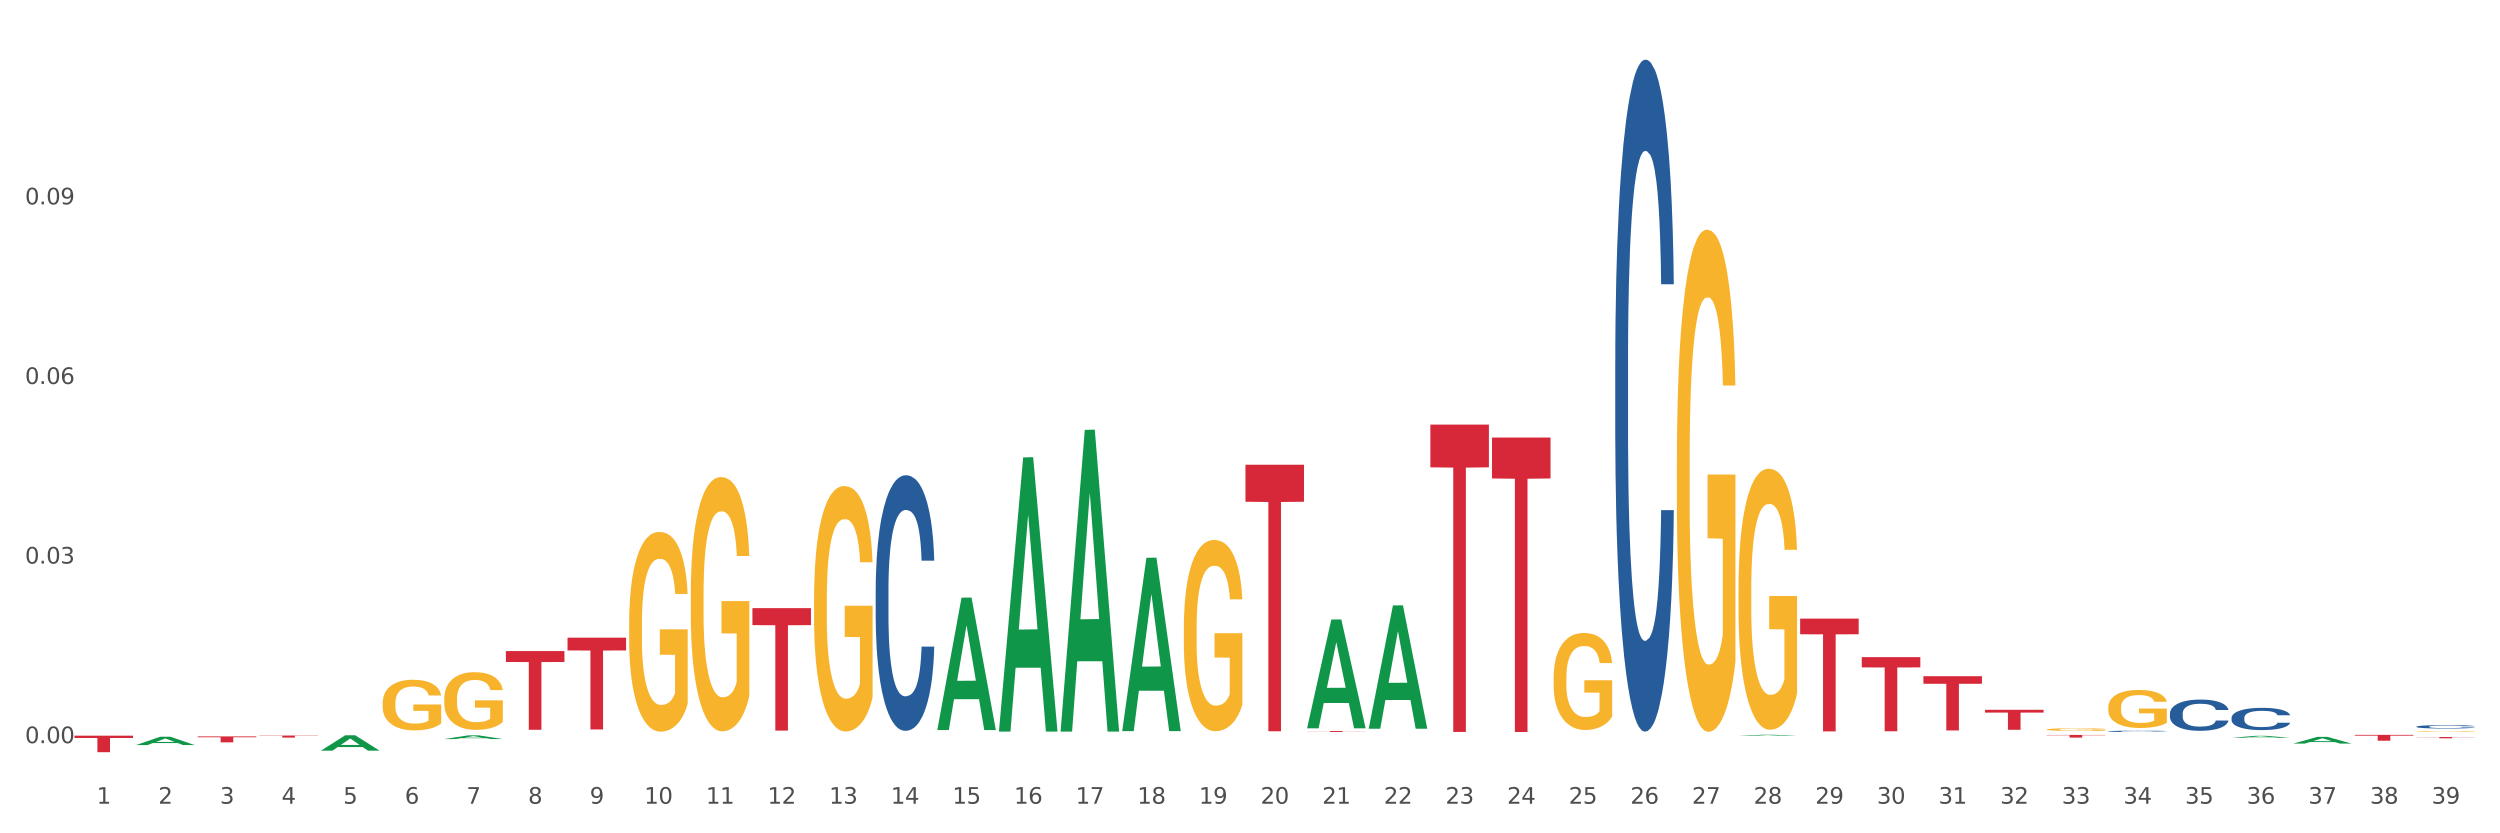 <?xml version="1.0" encoding="utf-8" standalone="no"?>
<!DOCTYPE svg PUBLIC "-//W3C//DTD SVG 1.1//EN"
  "http://www.w3.org/Graphics/SVG/1.1/DTD/svg11.dtd">
<svg xmlns:xlink="http://www.w3.org/1999/xlink" width="1080pt" height="360pt" viewBox="0 0 1080 360" xmlns="http://www.w3.org/2000/svg" version="1.1">
 <rect x="0" y="0" width="1080" height="360" fill="#333333" stroke="none"/>
 <defs>
  <style type="text/css">*{stroke-linejoin: round; stroke-linecap: butt}</style>
 </defs>
 <g id="figure_1">
  <g id="patch_1">
   <path d="M 0 360 
L 1080 360 
L 1080 0 
L 0 0 
z
" style="fill: #ffffff; stroke: #ffffff; stroke-linejoin: miter"/>
  </g>
  <g id="axes_1">
   <g id="matplotlib.axis_1">
    <g id="xtick_1">
     <g id="text_1">
      <!-- 1 -->
      <g style="fill: #4d4d4d" transform="translate(41.768 347.204) scale(0.096 -0.096)">
       <defs>
        <path id="DejaVuSans-31" d="M 794 531 
L 1825 531 
L 1825 4091 
L 703 3866 
L 703 4441 
L 1819 4666 
L 2450 4666 
L 2450 531 
L 3481 531 
L 3481 0 
L 794 0 
L 794 531 
z
" transform="scale(0.016)"/>
       </defs>
       <use xlink:href="#DejaVuSans-31"/>
      </g>
     </g>
    </g>
    <g id="xtick_2">
     <g id="text_2">
      <!-- 2 -->
      <g style="fill: #4d4d4d" transform="translate(68.392 347.204) scale(0.096 -0.096)">
       <defs>
        <path id="DejaVuSans-32" d="M 1228 531 
L 3431 531 
L 3431 0 
L 469 0 
L 469 531 
Q 828 903 1448 1529 
Q 2069 2156 2228 2338 
Q 2531 2678 2651 2914 
Q 2772 3150 2772 3378 
Q 2772 3750 2511 3984 
Q 2250 4219 1831 4219 
Q 1534 4219 1204 4116 
Q 875 4013 500 3803 
L 500 4441 
Q 881 4594 1212 4672 
Q 1544 4750 1819 4750 
Q 2544 4750 2975 4387 
Q 3406 4025 3406 3419 
Q 3406 3131 3298 2873 
Q 3191 2616 2906 2266 
Q 2828 2175 2409 1742 
Q 1991 1309 1228 531 
z
" transform="scale(0.016)"/>
       </defs>
       <use xlink:href="#DejaVuSans-32"/>
      </g>
     </g>
    </g>
    <g id="xtick_3">
     <g id="text_3">
      <!-- 3 -->
      <g style="fill: #4d4d4d" transform="translate(95.017 347.204) scale(0.096 -0.096)">
       <defs>
        <path id="DejaVuSans-33" d="M 2597 2516 
Q 3050 2419 3304 2112 
Q 3559 1806 3559 1356 
Q 3559 666 3084 287 
Q 2609 -91 1734 -91 
Q 1441 -91 1130 -33 
Q 819 25 488 141 
L 488 750 
Q 750 597 1062 519 
Q 1375 441 1716 441 
Q 2309 441 2620 675 
Q 2931 909 2931 1356 
Q 2931 1769 2642 2001 
Q 2353 2234 1838 2234 
L 1294 2234 
L 1294 2753 
L 1863 2753 
Q 2328 2753 2575 2939 
Q 2822 3125 2822 3475 
Q 2822 3834 2567 4026 
Q 2313 4219 1838 4219 
Q 1578 4219 1281 4162 
Q 984 4106 628 3988 
L 628 4550 
Q 988 4650 1302 4700 
Q 1616 4750 1894 4750 
Q 2613 4750 3031 4423 
Q 3450 4097 3450 3541 
Q 3450 3153 3228 2886 
Q 3006 2619 2597 2516 
z
" transform="scale(0.016)"/>
       </defs>
       <use xlink:href="#DejaVuSans-33"/>
      </g>
     </g>
    </g>
    <g id="xtick_4">
     <g id="text_4">
      <!-- 4 -->
      <g style="fill: #4d4d4d" transform="translate(121.641 347.204) scale(0.096 -0.096)">
       <defs>
        <path id="DejaVuSans-34" d="M 2419 4116 
L 825 1625 
L 2419 1625 
L 2419 4116 
z
M 2253 4666 
L 3047 4666 
L 3047 1625 
L 3713 1625 
L 3713 1100 
L 3047 1100 
L 3047 0 
L 2419 0 
L 2419 1100 
L 313 1100 
L 313 1709 
L 2253 4666 
z
" transform="scale(0.016)"/>
       </defs>
       <use xlink:href="#DejaVuSans-34"/>
      </g>
     </g>
    </g>
    <g id="xtick_5">
     <g id="text_5">
      <!-- 5 -->
      <g style="fill: #4d4d4d" transform="translate(148.266 347.204) scale(0.096 -0.096)">
       <defs>
        <path id="DejaVuSans-35" d="M 691 4666 
L 3169 4666 
L 3169 4134 
L 1269 4134 
L 1269 2991 
Q 1406 3038 1543 3061 
Q 1681 3084 1819 3084 
Q 2600 3084 3056 2656 
Q 3513 2228 3513 1497 
Q 3513 744 3044 326 
Q 2575 -91 1722 -91 
Q 1428 -91 1123 -41 
Q 819 9 494 109 
L 494 744 
Q 775 591 1075 516 
Q 1375 441 1709 441 
Q 2250 441 2565 725 
Q 2881 1009 2881 1497 
Q 2881 1984 2565 2268 
Q 2250 2553 1709 2553 
Q 1456 2553 1204 2497 
Q 953 2441 691 2322 
L 691 4666 
z
" transform="scale(0.016)"/>
       </defs>
       <use xlink:href="#DejaVuSans-35"/>
      </g>
     </g>
    </g>
    <g id="xtick_6">
     <g id="text_6">
      <!-- 6 -->
      <g style="fill: #4d4d4d" transform="translate(174.89 347.204) scale(0.096 -0.096)">
       <defs>
        <path id="DejaVuSans-36" d="M 2113 2584 
Q 1688 2584 1439 2293 
Q 1191 2003 1191 1497 
Q 1191 994 1439 701 
Q 1688 409 2113 409 
Q 2538 409 2786 701 
Q 3034 994 3034 1497 
Q 3034 2003 2786 2293 
Q 2538 2584 2113 2584 
z
M 3366 4563 
L 3366 3988 
Q 3128 4100 2886 4159 
Q 2644 4219 2406 4219 
Q 1781 4219 1451 3797 
Q 1122 3375 1075 2522 
Q 1259 2794 1537 2939 
Q 1816 3084 2150 3084 
Q 2853 3084 3261 2657 
Q 3669 2231 3669 1497 
Q 3669 778 3244 343 
Q 2819 -91 2113 -91 
Q 1303 -91 875 529 
Q 447 1150 447 2328 
Q 447 3434 972 4092 
Q 1497 4750 2381 4750 
Q 2619 4750 2861 4703 
Q 3103 4656 3366 4563 
z
" transform="scale(0.016)"/>
       </defs>
       <use xlink:href="#DejaVuSans-36"/>
      </g>
     </g>
    </g>
    <g id="xtick_7">
     <g id="text_7">
      <!-- 7 -->
      <g style="fill: #4d4d4d" transform="translate(201.515 347.204) scale(0.096 -0.096)">
       <defs>
        <path id="DejaVuSans-37" d="M 525 4666 
L 3525 4666 
L 3525 4397 
L 1831 0 
L 1172 0 
L 2766 4134 
L 525 4134 
L 525 4666 
z
" transform="scale(0.016)"/>
       </defs>
       <use xlink:href="#DejaVuSans-37"/>
      </g>
     </g>
    </g>
    <g id="xtick_8">
     <g id="text_8">
      <!-- 8 -->
      <g style="fill: #4d4d4d" transform="translate(228.139 347.204) scale(0.096 -0.096)">
       <defs>
        <path id="DejaVuSans-38" d="M 2034 2216 
Q 1584 2216 1326 1975 
Q 1069 1734 1069 1313 
Q 1069 891 1326 650 
Q 1584 409 2034 409 
Q 2484 409 2743 651 
Q 3003 894 3003 1313 
Q 3003 1734 2745 1975 
Q 2488 2216 2034 2216 
z
M 1403 2484 
Q 997 2584 770 2862 
Q 544 3141 544 3541 
Q 544 4100 942 4425 
Q 1341 4750 2034 4750 
Q 2731 4750 3128 4425 
Q 3525 4100 3525 3541 
Q 3525 3141 3298 2862 
Q 3072 2584 2669 2484 
Q 3125 2378 3379 2068 
Q 3634 1759 3634 1313 
Q 3634 634 3220 271 
Q 2806 -91 2034 -91 
Q 1263 -91 848 271 
Q 434 634 434 1313 
Q 434 1759 690 2068 
Q 947 2378 1403 2484 
z
M 1172 3481 
Q 1172 3119 1398 2916 
Q 1625 2713 2034 2713 
Q 2441 2713 2670 2916 
Q 2900 3119 2900 3481 
Q 2900 3844 2670 4047 
Q 2441 4250 2034 4250 
Q 1625 4250 1398 4047 
Q 1172 3844 1172 3481 
z
" transform="scale(0.016)"/>
       </defs>
       <use xlink:href="#DejaVuSans-38"/>
      </g>
     </g>
    </g>
    <g id="xtick_9">
     <g id="text_9">
      <!-- 9 -->
      <g style="fill: #4d4d4d" transform="translate(254.764 347.204) scale(0.096 -0.096)">
       <defs>
        <path id="DejaVuSans-39" d="M 703 97 
L 703 672 
Q 941 559 1184 500 
Q 1428 441 1663 441 
Q 2288 441 2617 861 
Q 2947 1281 2994 2138 
Q 2813 1869 2534 1725 
Q 2256 1581 1919 1581 
Q 1219 1581 811 2004 
Q 403 2428 403 3163 
Q 403 3881 828 4315 
Q 1253 4750 1959 4750 
Q 2769 4750 3195 4129 
Q 3622 3509 3622 2328 
Q 3622 1225 3098 567 
Q 2575 -91 1691 -91 
Q 1453 -91 1209 -44 
Q 966 3 703 97 
z
M 1959 2075 
Q 2384 2075 2632 2365 
Q 2881 2656 2881 3163 
Q 2881 3666 2632 3958 
Q 2384 4250 1959 4250 
Q 1534 4250 1286 3958 
Q 1038 3666 1038 3163 
Q 1038 2656 1286 2365 
Q 1534 2075 1959 2075 
z
" transform="scale(0.016)"/>
       </defs>
       <use xlink:href="#DejaVuSans-39"/>
      </g>
     </g>
    </g>
    <g id="xtick_10">
     <g id="text_10">
      <!-- 10 -->
      <g style="fill: #4d4d4d" transform="translate(278.334 347.204) scale(0.096 -0.096)">
       <defs>
        <path id="DejaVuSans-30" d="M 2034 4250 
Q 1547 4250 1301 3770 
Q 1056 3291 1056 2328 
Q 1056 1369 1301 889 
Q 1547 409 2034 409 
Q 2525 409 2770 889 
Q 3016 1369 3016 2328 
Q 3016 3291 2770 3770 
Q 2525 4250 2034 4250 
z
M 2034 4750 
Q 2819 4750 3233 4129 
Q 3647 3509 3647 2328 
Q 3647 1150 3233 529 
Q 2819 -91 2034 -91 
Q 1250 -91 836 529 
Q 422 1150 422 2328 
Q 422 3509 836 4129 
Q 1250 4750 2034 4750 
z
" transform="scale(0.016)"/>
       </defs>
       <use xlink:href="#DejaVuSans-31"/>
       <use xlink:href="#DejaVuSans-30" transform="translate(63.623 0)"/>
      </g>
     </g>
    </g>
    <g id="xtick_11">
     <g id="text_11">
      <!-- 11 -->
      <g style="fill: #4d4d4d" transform="translate(304.959 347.204) scale(0.096 -0.096)">
       <use xlink:href="#DejaVuSans-31"/>
       <use xlink:href="#DejaVuSans-31" transform="translate(63.623 0)"/>
      </g>
     </g>
    </g>
    <g id="xtick_12">
     <g id="text_12">
      <!-- 12 -->
      <g style="fill: #4d4d4d" transform="translate(331.583 347.204) scale(0.096 -0.096)">
       <use xlink:href="#DejaVuSans-31"/>
       <use xlink:href="#DejaVuSans-32" transform="translate(63.623 0)"/>
      </g>
     </g>
    </g>
    <g id="xtick_13">
     <g id="text_13">
      <!-- 13 -->
      <g style="fill: #4d4d4d" transform="translate(358.208 347.204) scale(0.096 -0.096)">
       <use xlink:href="#DejaVuSans-31"/>
       <use xlink:href="#DejaVuSans-33" transform="translate(63.623 0)"/>
      </g>
     </g>
    </g>
    <g id="xtick_14">
     <g id="text_14">
      <!-- 14 -->
      <g style="fill: #4d4d4d" transform="translate(384.832 347.204) scale(0.096 -0.096)">
       <use xlink:href="#DejaVuSans-31"/>
       <use xlink:href="#DejaVuSans-34" transform="translate(63.623 0)"/>
      </g>
     </g>
    </g>
    <g id="xtick_15">
     <g id="text_15">
      <!-- 15 -->
      <g style="fill: #4d4d4d" transform="translate(411.457 347.204) scale(0.096 -0.096)">
       <use xlink:href="#DejaVuSans-31"/>
       <use xlink:href="#DejaVuSans-35" transform="translate(63.623 0)"/>
      </g>
     </g>
    </g>
    <g id="xtick_16">
     <g id="text_16">
      <!-- 16 -->
      <g style="fill: #4d4d4d" transform="translate(438.081 347.204) scale(0.096 -0.096)">
       <use xlink:href="#DejaVuSans-31"/>
       <use xlink:href="#DejaVuSans-36" transform="translate(63.623 0)"/>
      </g>
     </g>
    </g>
    <g id="xtick_17">
     <g id="text_17">
      <!-- 17 -->
      <g style="fill: #4d4d4d" transform="translate(464.706 347.204) scale(0.096 -0.096)">
       <use xlink:href="#DejaVuSans-31"/>
       <use xlink:href="#DejaVuSans-37" transform="translate(63.623 0)"/>
      </g>
     </g>
    </g>
    <g id="xtick_18">
     <g id="text_18">
      <!-- 18 -->
      <g style="fill: #4d4d4d" transform="translate(491.33 347.204) scale(0.096 -0.096)">
       <use xlink:href="#DejaVuSans-31"/>
       <use xlink:href="#DejaVuSans-38" transform="translate(63.623 0)"/>
      </g>
     </g>
    </g>
    <g id="xtick_19">
     <g id="text_19">
      <!-- 19 -->
      <g style="fill: #4d4d4d" transform="translate(517.955 347.204) scale(0.096 -0.096)">
       <use xlink:href="#DejaVuSans-31"/>
       <use xlink:href="#DejaVuSans-39" transform="translate(63.623 0)"/>
      </g>
     </g>
    </g>
    <g id="xtick_20">
     <g id="text_20">
      <!-- 20 -->
      <g style="fill: #4d4d4d" transform="translate(544.58 347.204) scale(0.096 -0.096)">
       <use xlink:href="#DejaVuSans-32"/>
       <use xlink:href="#DejaVuSans-30" transform="translate(63.623 0)"/>
      </g>
     </g>
    </g>
    <g id="xtick_21">
     <g id="text_21">
      <!-- 21 -->
      <g style="fill: #4d4d4d" transform="translate(571.204 347.204) scale(0.096 -0.096)">
       <use xlink:href="#DejaVuSans-32"/>
       <use xlink:href="#DejaVuSans-31" transform="translate(63.623 0)"/>
      </g>
     </g>
    </g>
    <g id="xtick_22">
     <g id="text_22">
      <!-- 22 -->
      <g style="fill: #4d4d4d" transform="translate(597.829 347.204) scale(0.096 -0.096)">
       <use xlink:href="#DejaVuSans-32"/>
       <use xlink:href="#DejaVuSans-32" transform="translate(63.623 0)"/>
      </g>
     </g>
    </g>
    <g id="xtick_23">
     <g id="text_23">
      <!-- 23 -->
      <g style="fill: #4d4d4d" transform="translate(624.453 347.204) scale(0.096 -0.096)">
       <use xlink:href="#DejaVuSans-32"/>
       <use xlink:href="#DejaVuSans-33" transform="translate(63.623 0)"/>
      </g>
     </g>
    </g>
    <g id="xtick_24">
     <g id="text_24">
      <!-- 24 -->
      <g style="fill: #4d4d4d" transform="translate(651.078 347.204) scale(0.096 -0.096)">
       <use xlink:href="#DejaVuSans-32"/>
       <use xlink:href="#DejaVuSans-34" transform="translate(63.623 0)"/>
      </g>
     </g>
    </g>
    <g id="xtick_25">
     <g id="text_25">
      <!-- 25 -->
      <g style="fill: #4d4d4d" transform="translate(677.702 347.204) scale(0.096 -0.096)">
       <use xlink:href="#DejaVuSans-32"/>
       <use xlink:href="#DejaVuSans-35" transform="translate(63.623 0)"/>
      </g>
     </g>
    </g>
    <g id="xtick_26">
     <g id="text_26">
      <!-- 26 -->
      <g style="fill: #4d4d4d" transform="translate(704.327 347.204) scale(0.096 -0.096)">
       <use xlink:href="#DejaVuSans-32"/>
       <use xlink:href="#DejaVuSans-36" transform="translate(63.623 0)"/>
      </g>
     </g>
    </g>
    <g id="xtick_27">
     <g id="text_27">
      <!-- 27 -->
      <g style="fill: #4d4d4d" transform="translate(730.951 347.204) scale(0.096 -0.096)">
       <use xlink:href="#DejaVuSans-32"/>
       <use xlink:href="#DejaVuSans-37" transform="translate(63.623 0)"/>
      </g>
     </g>
    </g>
    <g id="xtick_28">
     <g id="text_28">
      <!-- 28 -->
      <g style="fill: #4d4d4d" transform="translate(757.576 347.204) scale(0.096 -0.096)">
       <use xlink:href="#DejaVuSans-32"/>
       <use xlink:href="#DejaVuSans-38" transform="translate(63.623 0)"/>
      </g>
     </g>
    </g>
    <g id="xtick_29">
     <g id="text_29">
      <!-- 29 -->
      <g style="fill: #4d4d4d" transform="translate(784.2 347.204) scale(0.096 -0.096)">
       <use xlink:href="#DejaVuSans-32"/>
       <use xlink:href="#DejaVuSans-39" transform="translate(63.623 0)"/>
      </g>
     </g>
    </g>
    <g id="xtick_30">
     <g id="text_30">
      <!-- 30 -->
      <g style="fill: #4d4d4d" transform="translate(810.825 347.204) scale(0.096 -0.096)">
       <use xlink:href="#DejaVuSans-33"/>
       <use xlink:href="#DejaVuSans-30" transform="translate(63.623 0)"/>
      </g>
     </g>
    </g>
    <g id="xtick_31">
     <g id="text_31">
      <!-- 31 -->
      <g style="fill: #4d4d4d" transform="translate(837.449 347.204) scale(0.096 -0.096)">
       <use xlink:href="#DejaVuSans-33"/>
       <use xlink:href="#DejaVuSans-31" transform="translate(63.623 0)"/>
      </g>
     </g>
    </g>
    <g id="xtick_32">
     <g id="text_32">
      <!-- 32 -->
      <g style="fill: #4d4d4d" transform="translate(864.074 347.204) scale(0.096 -0.096)">
       <use xlink:href="#DejaVuSans-33"/>
       <use xlink:href="#DejaVuSans-32" transform="translate(63.623 0)"/>
      </g>
     </g>
    </g>
    <g id="xtick_33">
     <g id="text_33">
      <!-- 33 -->
      <g style="fill: #4d4d4d" transform="translate(890.698 347.204) scale(0.096 -0.096)">
       <use xlink:href="#DejaVuSans-33"/>
       <use xlink:href="#DejaVuSans-33" transform="translate(63.623 0)"/>
      </g>
     </g>
    </g>
    <g id="xtick_34">
     <g id="text_34">
      <!-- 34 -->
      <g style="fill: #4d4d4d" transform="translate(917.323 347.204) scale(0.096 -0.096)">
       <use xlink:href="#DejaVuSans-33"/>
       <use xlink:href="#DejaVuSans-34" transform="translate(63.623 0)"/>
      </g>
     </g>
    </g>
    <g id="xtick_35">
     <g id="text_35">
      <!-- 35 -->
      <g style="fill: #4d4d4d" transform="translate(943.947 347.204) scale(0.096 -0.096)">
       <use xlink:href="#DejaVuSans-33"/>
       <use xlink:href="#DejaVuSans-35" transform="translate(63.623 0)"/>
      </g>
     </g>
    </g>
    <g id="xtick_36">
     <g id="text_36">
      <!-- 36 -->
      <g style="fill: #4d4d4d" transform="translate(970.572 347.204) scale(0.096 -0.096)">
       <use xlink:href="#DejaVuSans-33"/>
       <use xlink:href="#DejaVuSans-36" transform="translate(63.623 0)"/>
      </g>
     </g>
    </g>
    <g id="xtick_37">
     <g id="text_37">
      <!-- 37 -->
      <g style="fill: #4d4d4d" transform="translate(997.196 347.204) scale(0.096 -0.096)">
       <use xlink:href="#DejaVuSans-33"/>
       <use xlink:href="#DejaVuSans-37" transform="translate(63.623 0)"/>
      </g>
     </g>
    </g>
    <g id="xtick_38">
     <g id="text_38">
      <!-- 38 -->
      <g style="fill: #4d4d4d" transform="translate(1023.821 347.204) scale(0.096 -0.096)">
       <use xlink:href="#DejaVuSans-33"/>
       <use xlink:href="#DejaVuSans-38" transform="translate(63.623 0)"/>
      </g>
     </g>
    </g>
    <g id="xtick_39">
     <g id="text_39">
      <!-- 39 -->
      <g style="fill: #4d4d4d" transform="translate(1050.445 347.204) scale(0.096 -0.096)">
       <use xlink:href="#DejaVuSans-33"/>
       <use xlink:href="#DejaVuSans-39" transform="translate(63.623 0)"/>
      </g>
     </g>
    </g>
    <g id="xtick_40"/>
    <g id="xtick_41"/>
    <g id="xtick_42"/>
    <g id="xtick_43"/>
    <g id="xtick_44"/>
    <g id="xtick_45"/>
    <g id="xtick_46"/>
    <g id="xtick_47"/>
    <g id="xtick_48"/>
    <g id="xtick_49"/>
    <g id="xtick_50"/>
    <g id="xtick_51"/>
    <g id="xtick_52"/>
    <g id="xtick_53"/>
    <g id="xtick_54"/>
    <g id="xtick_55"/>
    <g id="xtick_56"/>
    <g id="xtick_57"/>
    <g id="xtick_58"/>
    <g id="xtick_59"/>
    <g id="xtick_60"/>
    <g id="xtick_61"/>
    <g id="xtick_62"/>
    <g id="xtick_63"/>
    <g id="xtick_64"/>
    <g id="xtick_65"/>
    <g id="xtick_66"/>
    <g id="xtick_67"/>
    <g id="xtick_68"/>
    <g id="xtick_69"/>
    <g id="xtick_70"/>
    <g id="xtick_71"/>
    <g id="xtick_72"/>
    <g id="xtick_73"/>
    <g id="xtick_74"/>
    <g id="xtick_75"/>
    <g id="xtick_76"/>
    <g id="xtick_77"/>
   </g>
   <g id="matplotlib.axis_2">
    <g id="ytick_1">
     <g id="text_40">
      <!-- 0.00 -->
      <g style="fill: #4d4d4d" transform="translate(10.8 321.048) scale(0.096 -0.096)">
       <defs>
        <path id="DejaVuSans-2e" d="M 684 794 
L 1344 794 
L 1344 0 
L 684 0 
L 684 794 
z
" transform="scale(0.016)"/>
       </defs>
       <use xlink:href="#DejaVuSans-30"/>
       <use xlink:href="#DejaVuSans-2e" transform="translate(63.623 0)"/>
       <use xlink:href="#DejaVuSans-30" transform="translate(95.41 0)"/>
       <use xlink:href="#DejaVuSans-30" transform="translate(159.033 0)"/>
      </g>
     </g>
    </g>
    <g id="ytick_2">
     <g id="text_41">
      <!-- 0.03 -->
      <g style="fill: #4d4d4d" transform="translate(10.8 243.465) scale(0.096 -0.096)">
       <use xlink:href="#DejaVuSans-30"/>
       <use xlink:href="#DejaVuSans-2e" transform="translate(63.623 0)"/>
       <use xlink:href="#DejaVuSans-30" transform="translate(95.41 0)"/>
       <use xlink:href="#DejaVuSans-33" transform="translate(159.033 0)"/>
      </g>
     </g>
    </g>
    <g id="ytick_3">
     <g id="text_42">
      <!-- 0.06 -->
      <g style="fill: #4d4d4d" transform="translate(10.8 165.881) scale(0.096 -0.096)">
       <use xlink:href="#DejaVuSans-30"/>
       <use xlink:href="#DejaVuSans-2e" transform="translate(63.623 0)"/>
       <use xlink:href="#DejaVuSans-30" transform="translate(95.41 0)"/>
       <use xlink:href="#DejaVuSans-36" transform="translate(159.033 0)"/>
      </g>
     </g>
    </g>
    <g id="ytick_4">
     <g id="text_43">
      <!-- 0.09 -->
      <g style="fill: #4d4d4d" transform="translate(10.8 88.297) scale(0.096 -0.096)">
       <use xlink:href="#DejaVuSans-30"/>
       <use xlink:href="#DejaVuSans-2e" transform="translate(63.623 0)"/>
       <use xlink:href="#DejaVuSans-30" transform="translate(95.41 0)"/>
       <use xlink:href="#DejaVuSans-39" transform="translate(159.033 0)"/>
      </g>
     </g>
    </g>
    <g id="ytick_5"/>
    <g id="ytick_6"/>
    <g id="ytick_7"/>
    <g id="ytick_8"/>
   </g>
   <g id="PolyCollection_1">
    <path d="M 58.8 321.848 
L 58.826 321.845 
L 69.256 318.265 
L 73.584 318.262 
L 84.093 321.855 
L 79.086 321.855 
L 76.818 321.018 
L 66.049 321.018 
L 65.97 321.032 
L 63.78 321.855 
L 58.8 321.855 
L 58.8 321.848 
L 67.404 320.519 
L 75.462 320.516 
L 71.472 319.028 
L 71.42 319.021 
L 71.368 319.031 
L 67.378 320.516 
L 67.404 320.519 
L 58.8 321.848 
z
" clip-path="url(#p9a7dd3b05b)" style="fill: #109648"/>
    <path d="M 617.914 183.44 
L 643.208 183.44 
L 643.208 201.888 
L 633.258 202.013 
L 633.258 316.193 
L 627.804 316.193 
L 627.804 202.013 
L 617.914 201.888 
L 617.914 183.565 
L 617.914 183.44 
z
" clip-path="url(#p9a7dd3b05b)" style="fill: #d62839"/>
    <path d="M 644.539 189.018 
L 669.832 189.018 
L 669.832 206.697 
L 659.883 206.817 
L 659.883 316.235 
L 654.428 316.235 
L 654.428 206.817 
L 644.539 206.697 
L 644.539 189.138 
L 644.539 189.018 
z
" clip-path="url(#p9a7dd3b05b)" style="fill: #d62839"/>
    <path d="M 777.662 267.226 
L 802.955 267.226 
L 802.955 273.999 
L 793.005 274.045 
L 793.005 315.968 
L 787.551 315.968 
L 787.551 274.045 
L 777.662 273.999 
L 777.662 267.272 
L 777.662 267.226 
z
" clip-path="url(#p9a7dd3b05b)" style="fill: #d62839"/>
    <path d="M 804.286 283.868 
L 829.579 283.868 
L 829.579 288.32 
L 819.63 288.35 
L 819.63 315.905 
L 814.176 315.905 
L 814.176 288.35 
L 804.286 288.32 
L 804.286 283.898 
L 804.286 283.868 
z
" clip-path="url(#p9a7dd3b05b)" style="fill: #d62839"/>
    <path d="M 830.911 292.131 
L 856.204 292.131 
L 856.204 295.385 
L 846.254 295.407 
L 846.254 315.549 
L 840.8 315.549 
L 840.8 295.407 
L 830.911 295.385 
L 830.911 292.153 
L 830.911 292.131 
z
" clip-path="url(#p9a7dd3b05b)" style="fill: #d62839"/>
    <path d="M 857.535 306.643 
L 882.828 306.643 
L 882.828 307.841 
L 872.879 307.849 
L 872.879 315.267 
L 867.425 315.267 
L 867.425 307.849 
L 857.535 307.841 
L 857.535 306.651 
L 857.535 306.643 
z
" clip-path="url(#p9a7dd3b05b)" style="fill: #d62839"/>
    <path d="M 564.665 315.814 
L 589.959 315.814 
L 589.959 315.872 
L 580.009 315.873 
L 580.009 316.235 
L 574.555 316.235 
L 574.555 315.873 
L 564.665 315.872 
L 564.665 315.814 
L 564.665 315.814 
z
" clip-path="url(#p9a7dd3b05b)" style="fill: #d62839"/>
    <path d="M 884.16 317.484 
L 909.453 317.484 
L 909.453 317.647 
L 899.503 317.648 
L 899.503 318.655 
L 894.049 318.655 
L 894.049 317.648 
L 884.16 317.647 
L 884.16 317.485 
L 884.16 317.484 
z
" clip-path="url(#p9a7dd3b05b)" style="fill: #d62839"/>
    <path d="M 1043.907 318.391 
L 1069.2 318.391 
L 1069.2 318.469 
L 1059.251 318.469 
L 1059.251 318.951 
L 1053.796 318.951 
L 1053.796 318.469 
L 1043.907 318.469 
L 1043.907 318.391 
L 1043.907 318.391 
z
" clip-path="url(#p9a7dd3b05b)" style="fill: #d62839"/>
    <path d="M 1043.907 313.916 
L 1043.937 313.914 
L 1043.937 313.876 
L 1044.026 313.825 
L 1044.355 313.73 
L 1044.774 313.658 
L 1045.491 313.574 
L 1045.88 313.539 
L 1046.388 313.5 
L 1047.435 313.436 
L 1048.631 313.382 
L 1049.468 313.352 
L 1050.095 313.333 
L 1051.501 313.299 
L 1052.308 313.285 
L 1053.145 313.272 
L 1053.863 313.264 
L 1055.058 313.255 
L 1056.015 313.251 
L 1057.121 313.249 
L 1058.048 313.251 
L 1059.274 313.256 
L 1061.068 313.272 
L 1061.756 313.282 
L 1062.682 313.298 
L 1063.639 313.32 
L 1064.416 313.341 
L 1065.313 313.373 
L 1066.24 313.413 
L 1067.137 313.465 
L 1067.765 313.512 
L 1068.273 313.562 
L 1068.722 313.623 
L 1069.051 313.689 
L 1069.2 313.745 
L 1063.729 313.745 
L 1063.579 313.695 
L 1063.28 313.641 
L 1062.981 313.604 
L 1062.652 313.574 
L 1062.144 313.541 
L 1061.696 313.519 
L 1060.948 313.493 
L 1060.261 313.477 
L 1059.693 313.467 
L 1059.005 313.459 
L 1057.54 313.451 
L 1056.494 313.451 
L 1055.836 313.454 
L 1055.029 313.461 
L 1054.341 313.47 
L 1053.534 313.486 
L 1052.906 313.504 
L 1052.278 313.527 
L 1051.919 313.543 
L 1051.381 313.573 
L 1051.022 313.597 
L 1050.544 313.639 
L 1050.275 313.669 
L 1049.797 313.746 
L 1049.587 313.803 
L 1049.498 313.843 
L 1049.438 313.886 
L 1049.438 314.097 
L 1049.617 314.192 
L 1049.767 314.233 
L 1050.006 314.279 
L 1050.454 314.338 
L 1051.112 314.397 
L 1051.8 314.439 
L 1052.368 314.464 
L 1052.906 314.483 
L 1053.444 314.498 
L 1054.102 314.512 
L 1054.64 314.52 
L 1055.447 314.528 
L 1056.404 314.532 
L 1057.151 314.532 
L 1058.676 314.525 
L 1059.364 314.518 
L 1060.021 314.509 
L 1060.739 314.494 
L 1061.307 314.478 
L 1061.636 314.466 
L 1062.174 314.44 
L 1062.593 314.413 
L 1062.951 314.382 
L 1063.191 314.355 
L 1063.46 314.314 
L 1063.669 314.268 
L 1063.729 314.243 
L 1069.2 314.243 
L 1069.08 314.292 
L 1068.871 314.34 
L 1068.453 314.403 
L 1068.124 314.44 
L 1067.615 314.485 
L 1067.077 314.523 
L 1066.33 314.564 
L 1065.642 314.596 
L 1064.925 314.623 
L 1064.147 314.647 
L 1062.742 314.681 
L 1062.234 314.69 
L 1061.158 314.707 
L 1060.32 314.716 
L 1059.095 314.726 
L 1057.839 314.731 
L 1056.523 314.732 
L 1055.357 314.73 
L 1054.072 314.722 
L 1053.265 314.713 
L 1052.368 314.701 
L 1051.321 314.682 
L 1050.335 314.659 
L 1049.408 314.632 
L 1048.541 314.601 
L 1047.734 314.566 
L 1046.687 314.508 
L 1045.91 314.451 
L 1045.342 314.398 
L 1044.953 314.353 
L 1044.564 314.296 
L 1044.355 314.257 
L 1044.026 314.162 
L 1043.907 314.074 
L 1043.907 313.916 
z
" clip-path="url(#p9a7dd3b05b)" style="fill: #255c99"/>
    <path d="M 964.033 310.105 
L 964.063 310.096 
L 964.063 309.851 
L 964.153 309.517 
L 964.482 308.903 
L 964.9 308.439 
L 965.618 307.895 
L 966.006 307.667 
L 966.515 307.412 
L 967.561 307 
L 968.757 306.649 
L 969.594 306.456 
L 970.222 306.333 
L 971.627 306.114 
L 972.434 306.018 
L 973.271 305.939 
L 973.989 305.886 
L 975.185 305.825 
L 976.142 305.798 
L 977.248 305.789 
L 978.175 305.798 
L 979.4 305.833 
L 981.194 305.939 
L 981.882 306 
L 982.809 306.105 
L 983.766 306.246 
L 984.543 306.386 
L 985.44 306.588 
L 986.367 306.851 
L 987.264 307.184 
L 987.891 307.491 
L 988.4 307.816 
L 988.848 308.21 
L 989.177 308.64 
L 989.326 309 
L 983.855 309 
L 983.706 308.675 
L 983.407 308.325 
L 983.108 308.088 
L 982.779 307.895 
L 982.271 307.675 
L 981.822 307.535 
L 981.075 307.368 
L 980.387 307.263 
L 979.819 307.202 
L 979.131 307.149 
L 977.666 307.096 
L 976.62 307.096 
L 975.962 307.114 
L 975.155 307.158 
L 974.467 307.219 
L 973.66 307.325 
L 973.032 307.439 
L 972.404 307.588 
L 972.046 307.693 
L 971.508 307.886 
L 971.149 308.044 
L 970.67 308.316 
L 970.401 308.509 
L 969.923 309.009 
L 969.714 309.377 
L 969.624 309.632 
L 969.564 309.912 
L 969.564 311.281 
L 969.744 311.895 
L 969.893 312.158 
L 970.132 312.456 
L 970.581 312.842 
L 971.238 313.219 
L 971.926 313.491 
L 972.494 313.658 
L 973.032 313.781 
L 973.57 313.877 
L 974.228 313.965 
L 974.766 314.017 
L 975.574 314.07 
L 976.53 314.096 
L 977.278 314.096 
L 978.803 314.052 
L 979.49 314.009 
L 980.148 313.947 
L 980.865 313.851 
L 981.434 313.745 
L 981.762 313.667 
L 982.301 313.5 
L 982.719 313.324 
L 983.078 313.123 
L 983.317 312.947 
L 983.586 312.684 
L 983.795 312.386 
L 983.855 312.228 
L 989.326 312.228 
L 989.207 312.544 
L 988.998 312.851 
L 988.579 313.263 
L 988.25 313.5 
L 987.742 313.789 
L 987.204 314.035 
L 986.456 314.307 
L 985.769 314.509 
L 985.051 314.684 
L 984.274 314.842 
L 982.869 315.061 
L 982.36 315.123 
L 981.284 315.228 
L 980.447 315.289 
L 979.221 315.351 
L 977.965 315.386 
L 976.65 315.395 
L 975.484 315.377 
L 974.198 315.324 
L 973.391 315.272 
L 972.494 315.193 
L 971.448 315.07 
L 970.461 314.921 
L 969.534 314.745 
L 968.667 314.544 
L 967.86 314.316 
L 966.814 313.938 
L 966.036 313.57 
L 965.468 313.228 
L 965.08 312.938 
L 964.691 312.57 
L 964.482 312.316 
L 964.153 311.702 
L 964.033 311.131 
L 964.033 310.105 
z
" clip-path="url(#p9a7dd3b05b)" style="fill: #255c99"/>
    <path d="M 937.409 308.275 
L 937.439 308.263 
L 937.439 307.918 
L 937.528 307.449 
L 937.857 306.587 
L 938.276 305.934 
L 938.993 305.17 
L 939.382 304.849 
L 939.89 304.492 
L 940.937 303.913 
L 942.132 303.42 
L 942.97 303.149 
L 943.597 302.976 
L 945.003 302.668 
L 945.81 302.533 
L 946.647 302.422 
L 947.365 302.348 
L 948.56 302.262 
L 949.517 302.225 
L 950.623 302.212 
L 951.55 302.225 
L 952.776 302.274 
L 954.57 302.422 
L 955.257 302.508 
L 956.184 302.656 
L 957.141 302.853 
L 957.918 303.05 
L 958.815 303.334 
L 959.742 303.703 
L 960.639 304.172 
L 961.267 304.603 
L 961.775 305.059 
L 962.224 305.613 
L 962.552 306.217 
L 962.702 306.722 
L 957.231 306.722 
L 957.081 306.266 
L 956.782 305.773 
L 956.483 305.441 
L 956.154 305.17 
L 955.646 304.862 
L 955.198 304.664 
L 954.45 304.43 
L 953.763 304.282 
L 953.195 304.196 
L 952.507 304.122 
L 951.042 304.048 
L 949.995 304.048 
L 949.338 304.073 
L 948.531 304.135 
L 947.843 304.221 
L 947.036 304.369 
L 946.408 304.529 
L 945.78 304.738 
L 945.421 304.886 
L 944.883 305.157 
L 944.524 305.379 
L 944.046 305.761 
L 943.777 306.032 
L 943.298 306.735 
L 943.089 307.252 
L 942.999 307.609 
L 942.94 308.004 
L 942.94 309.926 
L 943.119 310.789 
L 943.269 311.158 
L 943.508 311.577 
L 943.956 312.119 
L 944.614 312.649 
L 945.302 313.031 
L 945.87 313.265 
L 946.408 313.438 
L 946.946 313.573 
L 947.604 313.697 
L 948.142 313.771 
L 948.949 313.845 
L 949.906 313.882 
L 950.653 313.882 
L 952.178 313.82 
L 952.866 313.758 
L 953.523 313.672 
L 954.241 313.537 
L 954.809 313.389 
L 955.138 313.278 
L 955.676 313.044 
L 956.095 312.797 
L 956.453 312.514 
L 956.693 312.267 
L 956.962 311.898 
L 957.171 311.479 
L 957.231 311.257 
L 962.702 311.257 
L 962.582 311.7 
L 962.373 312.132 
L 961.954 312.711 
L 961.626 313.044 
L 961.117 313.45 
L 960.579 313.795 
L 959.832 314.177 
L 959.144 314.461 
L 958.427 314.707 
L 957.649 314.929 
L 956.244 315.237 
L 955.736 315.323 
L 954.659 315.471 
L 953.822 315.557 
L 952.597 315.644 
L 951.341 315.693 
L 950.025 315.705 
L 948.859 315.681 
L 947.574 315.607 
L 946.767 315.533 
L 945.87 315.422 
L 944.823 315.249 
L 943.837 315.04 
L 942.91 314.793 
L 942.043 314.51 
L 941.236 314.19 
L 940.189 313.66 
L 939.412 313.142 
L 938.844 312.662 
L 938.455 312.255 
L 938.066 311.737 
L 937.857 311.38 
L 937.528 310.518 
L 937.409 309.717 
L 937.409 308.275 
z
" clip-path="url(#p9a7dd3b05b)" style="fill: #255c99"/>
    <path d="M 910.784 315.919 
L 910.814 315.918 
L 910.814 315.904 
L 910.904 315.884 
L 911.233 315.847 
L 911.651 315.819 
L 912.369 315.787 
L 912.757 315.773 
L 913.266 315.758 
L 914.312 315.734 
L 915.508 315.713 
L 916.345 315.701 
L 916.973 315.694 
L 918.378 315.681 
L 919.185 315.675 
L 920.022 315.67 
L 920.74 315.667 
L 921.936 315.663 
L 922.893 315.662 
L 923.999 315.661 
L 924.926 315.662 
L 926.151 315.664 
L 927.945 315.67 
L 928.633 315.674 
L 929.56 315.68 
L 930.516 315.689 
L 931.294 315.697 
L 932.191 315.709 
L 933.118 315.725 
L 934.014 315.745 
L 934.642 315.763 
L 935.151 315.782 
L 935.599 315.806 
L 935.928 315.832 
L 936.077 315.853 
L 930.606 315.853 
L 930.457 315.834 
L 930.158 315.813 
L 929.859 315.799 
L 929.53 315.787 
L 929.022 315.774 
L 928.573 315.766 
L 927.826 315.756 
L 927.138 315.749 
L 926.57 315.746 
L 925.882 315.743 
L 924.417 315.739 
L 923.371 315.739 
L 922.713 315.74 
L 921.906 315.743 
L 921.218 315.747 
L 920.411 315.753 
L 919.783 315.76 
L 919.155 315.769 
L 918.797 315.775 
L 918.258 315.786 
L 917.9 315.796 
L 917.421 315.812 
L 917.152 315.824 
L 916.674 315.854 
L 916.465 315.875 
L 916.375 315.891 
L 916.315 315.907 
L 916.315 315.989 
L 916.495 316.026 
L 916.644 316.041 
L 916.883 316.059 
L 917.332 316.082 
L 917.989 316.105 
L 918.677 316.121 
L 919.245 316.131 
L 919.783 316.138 
L 920.321 316.144 
L 920.979 316.149 
L 921.517 316.152 
L 922.325 316.156 
L 923.281 316.157 
L 924.029 316.157 
L 925.553 316.154 
L 926.241 316.152 
L 926.899 316.148 
L 927.616 316.142 
L 928.184 316.136 
L 928.513 316.131 
L 929.051 316.122 
L 929.47 316.111 
L 929.829 316.099 
L 930.068 316.089 
L 930.337 316.073 
L 930.546 316.055 
L 930.606 316.046 
L 936.077 316.046 
L 935.958 316.064 
L 935.749 316.083 
L 935.33 316.107 
L 935.001 316.122 
L 934.493 316.139 
L 933.955 316.153 
L 933.207 316.17 
L 932.52 316.182 
L 931.802 316.192 
L 931.025 316.202 
L 929.62 316.215 
L 929.111 316.218 
L 928.035 316.225 
L 927.198 316.228 
L 925.972 316.232 
L 924.716 316.234 
L 923.401 316.235 
L 922.235 316.234 
L 920.949 316.23 
L 920.142 316.227 
L 919.245 316.223 
L 918.199 316.215 
L 917.212 316.206 
L 916.285 316.196 
L 915.418 316.184 
L 914.611 316.17 
L 913.565 316.148 
L 912.787 316.126 
L 912.219 316.105 
L 911.831 316.088 
L 911.442 316.066 
L 911.233 316.051 
L 910.904 316.014 
L 910.784 315.98 
L 910.784 315.919 
z
" clip-path="url(#p9a7dd3b05b)" style="fill: #255c99"/>
    <path d="M 697.788 156.204 
L 697.818 155.939 
L 697.818 148.515 
L 697.908 138.44 
L 698.236 119.881 
L 698.655 105.829 
L 699.373 89.391 
L 699.761 82.498 
L 700.269 74.809 
L 701.316 62.348 
L 702.512 51.742 
L 703.349 45.91 
L 703.977 42.198 
L 705.382 35.569 
L 706.189 32.653 
L 707.026 30.267 
L 707.744 28.676 
L 708.94 26.82 
L 709.896 26.025 
L 711.003 25.759 
L 711.929 26.025 
L 713.155 27.085 
L 714.949 30.267 
L 715.637 32.123 
L 716.564 35.304 
L 717.52 39.546 
L 718.298 43.788 
L 719.195 49.886 
L 720.121 57.84 
L 721.018 67.915 
L 721.646 77.195 
L 722.154 87.005 
L 722.603 98.936 
L 722.932 111.927 
L 723.081 122.798 
L 717.61 122.798 
L 717.461 112.988 
L 717.162 102.383 
L 716.863 95.224 
L 716.534 89.391 
L 716.025 82.763 
L 715.577 78.521 
L 714.83 73.483 
L 714.142 70.302 
L 713.574 68.446 
L 712.886 66.855 
L 711.421 65.264 
L 710.375 65.264 
L 709.717 65.794 
L 708.91 67.12 
L 708.222 68.976 
L 707.415 72.158 
L 706.787 75.604 
L 706.159 80.111 
L 705.8 83.293 
L 705.262 89.126 
L 704.904 93.898 
L 704.425 102.117 
L 704.156 107.95 
L 703.678 123.063 
L 703.468 134.198 
L 703.379 141.887 
L 703.319 150.371 
L 703.319 191.732 
L 703.498 210.291 
L 703.648 218.245 
L 703.887 227.26 
L 704.336 238.925 
L 704.993 250.326 
L 705.681 258.545 
L 706.249 263.583 
L 706.787 267.294 
L 707.325 270.211 
L 707.983 272.862 
L 708.521 274.453 
L 709.328 276.044 
L 710.285 276.839 
L 711.033 276.839 
L 712.557 275.513 
L 713.245 274.188 
L 713.903 272.332 
L 714.62 269.415 
L 715.188 266.234 
L 715.517 263.848 
L 716.055 258.81 
L 716.474 253.508 
L 716.833 247.41 
L 717.072 242.107 
L 717.341 234.153 
L 717.55 225.138 
L 717.61 220.366 
L 723.081 220.366 
L 722.962 229.911 
L 722.752 239.19 
L 722.334 251.652 
L 722.005 258.81 
L 721.497 267.56 
L 720.959 274.983 
L 720.211 283.202 
L 719.523 289.3 
L 718.806 294.603 
L 718.029 299.375 
L 716.623 306.004 
L 716.115 307.86 
L 715.039 311.041 
L 714.202 312.897 
L 712.976 314.753 
L 711.72 315.813 
L 710.405 316.079 
L 709.239 315.548 
L 707.953 313.958 
L 707.146 312.367 
L 706.249 309.981 
L 705.203 306.269 
L 704.216 301.762 
L 703.289 296.459 
L 702.422 290.361 
L 701.615 283.467 
L 700.568 272.067 
L 699.791 260.931 
L 699.223 250.591 
L 698.834 241.842 
L 698.446 230.706 
L 698.236 223.017 
L 697.908 204.458 
L 697.788 187.225 
L 697.788 156.204 
z
" clip-path="url(#p9a7dd3b05b)" style="fill: #255c99"/>
    <path d="M 1017.282 317.467 
L 1042.575 317.467 
L 1042.575 317.818 
L 1032.626 317.821 
L 1032.626 319.992 
L 1027.172 319.992 
L 1027.172 317.821 
L 1017.282 317.818 
L 1017.282 317.47 
L 1017.282 317.467 
z
" clip-path="url(#p9a7dd3b05b)" style="fill: #d62839"/>
    <path d="M 378.294 254.917 
L 378.324 254.817 
L 378.324 251.993 
L 378.413 248.161 
L 378.742 241.102 
L 379.161 235.757 
L 379.878 229.505 
L 380.267 226.883 
L 380.775 223.959 
L 381.822 219.219 
L 383.018 215.186 
L 383.855 212.967 
L 384.483 211.555 
L 385.888 209.034 
L 386.695 207.925 
L 387.532 207.017 
L 388.25 206.412 
L 389.446 205.706 
L 390.402 205.404 
L 391.508 205.303 
L 392.435 205.404 
L 393.661 205.807 
L 395.455 207.017 
L 396.143 207.723 
L 397.069 208.933 
L 398.026 210.547 
L 398.803 212.16 
L 399.7 214.48 
L 400.627 217.505 
L 401.524 221.337 
L 402.152 224.866 
L 402.66 228.598 
L 403.109 233.136 
L 403.438 238.077 
L 403.587 242.211 
L 398.116 242.211 
L 397.966 238.48 
L 397.667 234.446 
L 397.368 231.724 
L 397.039 229.505 
L 396.531 226.984 
L 396.083 225.371 
L 395.335 223.455 
L 394.648 222.245 
L 394.08 221.539 
L 393.392 220.934 
L 391.927 220.329 
L 390.881 220.329 
L 390.223 220.53 
L 389.416 221.034 
L 388.728 221.74 
L 387.921 222.95 
L 387.293 224.261 
L 386.665 225.976 
L 386.306 227.186 
L 385.768 229.404 
L 385.409 231.22 
L 384.931 234.346 
L 384.662 236.564 
L 384.184 242.312 
L 383.974 246.548 
L 383.885 249.472 
L 383.825 252.699 
L 383.825 268.43 
L 384.004 275.489 
L 384.154 278.515 
L 384.393 281.943 
L 384.841 286.38 
L 385.499 290.716 
L 386.187 293.843 
L 386.755 295.759 
L 387.293 297.17 
L 387.831 298.28 
L 388.489 299.288 
L 389.027 299.893 
L 389.834 300.498 
L 390.791 300.801 
L 391.538 300.801 
L 393.063 300.296 
L 393.751 299.792 
L 394.408 299.086 
L 395.126 297.977 
L 395.694 296.767 
L 396.023 295.859 
L 396.561 293.943 
L 396.98 291.927 
L 397.338 289.607 
L 397.578 287.59 
L 397.847 284.565 
L 398.056 281.136 
L 398.116 279.321 
L 403.587 279.321 
L 403.467 282.952 
L 403.258 286.481 
L 402.84 291.221 
L 402.511 293.943 
L 402.002 297.271 
L 401.464 300.095 
L 400.717 303.221 
L 400.029 305.54 
L 399.312 307.557 
L 398.534 309.372 
L 397.129 311.893 
L 396.621 312.599 
L 395.545 313.809 
L 394.707 314.515 
L 393.482 315.221 
L 392.226 315.624 
L 390.91 315.725 
L 389.744 315.524 
L 388.459 314.919 
L 387.652 314.313 
L 386.755 313.406 
L 385.708 311.994 
L 384.722 310.28 
L 383.795 308.263 
L 382.928 305.944 
L 382.121 303.322 
L 381.074 298.985 
L 380.297 294.75 
L 379.729 290.817 
L 379.34 287.489 
L 378.951 283.254 
L 378.742 280.33 
L 378.413 273.271 
L 378.294 266.716 
L 378.294 254.917 
z
" clip-path="url(#p9a7dd3b05b)" style="fill: #255c99"/>
    <path d="M 538.041 200.753 
L 563.334 200.753 
L 563.334 216.754 
L 553.385 216.862 
L 553.385 315.896 
L 547.93 315.896 
L 547.93 216.862 
L 538.041 216.754 
L 538.041 200.861 
L 538.041 200.753 
z
" clip-path="url(#p9a7dd3b05b)" style="fill: #d62839"/>
    <path d="M 245.171 275.483 
L 270.464 275.483 
L 270.464 280.993 
L 260.515 281.03 
L 260.515 315.129 
L 255.061 315.129 
L 255.061 281.03 
L 245.171 280.993 
L 245.171 275.521 
L 245.171 275.483 
z
" clip-path="url(#p9a7dd3b05b)" style="fill: #d62839"/>
    <path d="M 271.796 269.663 
L 271.826 269.584 
L 271.826 266.747 
L 271.885 264.303 
L 272.184 258.391 
L 272.632 253.504 
L 272.96 250.903 
L 273.289 248.775 
L 273.677 246.647 
L 274.155 244.44 
L 275.021 241.208 
L 275.558 239.552 
L 276.215 237.818 
L 277.41 235.296 
L 278.276 233.877 
L 279.172 232.695 
L 280.635 231.276 
L 281.59 230.645 
L 282.606 230.173 
L 283.83 229.857 
L 284.756 229.778 
L 286.786 230.015 
L 288.519 230.724 
L 289.355 231.276 
L 290.43 232.222 
L 290.997 232.853 
L 291.923 234.114 
L 292.878 235.769 
L 293.535 237.188 
L 294.521 239.868 
L 295.267 242.548 
L 295.954 245.858 
L 296.313 248.144 
L 296.581 250.272 
L 296.82 252.716 
L 297.059 256.578 
L 291.684 256.578 
L 291.475 253.82 
L 291.146 251.218 
L 290.669 248.696 
L 290.251 247.12 
L 289.534 245.149 
L 288.877 243.888 
L 288.19 242.942 
L 287.354 242.154 
L 286.697 241.76 
L 285.771 241.444 
L 283.95 241.523 
L 282.725 242.154 
L 281.889 242.942 
L 281.352 243.651 
L 280.874 244.44 
L 280.336 245.543 
L 279.709 247.198 
L 279.261 248.696 
L 278.813 250.588 
L 278.455 252.48 
L 278.126 254.687 
L 277.858 257.051 
L 277.649 259.495 
L 277.469 262.49 
L 277.32 267.456 
L 277.32 278.255 
L 277.38 280.698 
L 277.529 283.93 
L 277.708 286.374 
L 278.007 289.29 
L 278.276 291.261 
L 278.783 294.098 
L 279.351 296.463 
L 279.799 297.961 
L 280.247 299.222 
L 281.023 300.956 
L 281.889 302.375 
L 282.636 303.242 
L 283.651 304.03 
L 284.338 304.345 
L 284.935 304.503 
L 286.398 304.503 
L 287.443 304.266 
L 288.608 303.715 
L 289.504 303.005 
L 290.251 302.138 
L 291.087 300.719 
L 291.624 299.379 
L 291.624 282.905 
L 285.054 282.826 
L 285.054 271.87 
L 297.089 271.87 
L 297.089 304.03 
L 296.581 305.685 
L 296.014 307.183 
L 295.417 308.523 
L 294.521 310.178 
L 293.446 311.755 
L 292.49 312.858 
L 291.475 313.804 
L 290.28 314.671 
L 288.728 315.459 
L 287.772 315.775 
L 286.577 316.011 
L 285.174 316.09 
L 283.95 315.932 
L 282.755 315.538 
L 281.501 314.829 
L 280.277 313.804 
L 279.351 312.779 
L 278.425 311.518 
L 277.44 309.863 
L 276.663 308.286 
L 276.066 306.868 
L 275.409 305.055 
L 274.692 302.69 
L 274.155 300.562 
L 273.677 298.355 
L 273.169 295.517 
L 272.811 293.074 
L 272.453 289.999 
L 272.244 287.714 
L 272.005 284.166 
L 271.826 279.201 
L 271.796 269.663 
z
" clip-path="url(#p9a7dd3b05b)" style="fill: #f7b32b"/>
    <path d="M 298.42 256.848 
L 298.45 256.747 
L 298.45 253.135 
L 298.51 250.025 
L 298.808 242.501 
L 299.256 236.28 
L 299.585 232.97 
L 299.913 230.261 
L 300.302 227.552 
L 300.779 224.743 
L 301.645 220.629 
L 302.183 218.522 
L 302.84 216.315 
L 304.034 213.105 
L 304.9 211.299 
L 305.796 209.794 
L 307.259 207.988 
L 308.215 207.185 
L 309.23 206.584 
L 310.455 206.182 
L 311.38 206.082 
L 313.411 206.383 
L 315.143 207.286 
L 315.979 207.988 
L 317.054 209.192 
L 317.622 209.995 
L 318.547 211.6 
L 319.503 213.707 
L 320.16 215.513 
L 321.145 218.924 
L 321.892 222.335 
L 322.579 226.549 
L 322.937 229.458 
L 323.206 232.167 
L 323.445 235.277 
L 323.684 240.193 
L 318.308 240.193 
L 318.099 236.682 
L 317.771 233.371 
L 317.293 230.16 
L 316.875 228.154 
L 316.158 225.646 
L 315.501 224.04 
L 314.815 222.837 
L 313.978 221.833 
L 313.321 221.332 
L 312.396 220.93 
L 310.574 221.031 
L 309.35 221.833 
L 308.514 222.837 
L 307.976 223.739 
L 307.498 224.743 
L 306.961 226.147 
L 306.334 228.254 
L 305.886 230.16 
L 305.438 232.568 
L 305.079 234.976 
L 304.751 237.785 
L 304.482 240.795 
L 304.273 243.905 
L 304.094 247.718 
L 303.945 254.038 
L 303.945 267.783 
L 304.004 270.893 
L 304.154 275.007 
L 304.333 278.117 
L 304.632 281.829 
L 304.9 284.337 
L 305.408 287.949 
L 305.975 290.959 
L 306.423 292.865 
L 306.871 294.47 
L 307.648 296.677 
L 308.514 298.483 
L 309.26 299.587 
L 310.275 300.59 
L 310.962 300.992 
L 311.56 301.192 
L 313.023 301.192 
L 314.068 300.891 
L 315.233 300.189 
L 316.128 299.286 
L 316.875 298.182 
L 317.711 296.376 
L 318.249 294.671 
L 318.249 273.703 
L 311.679 273.602 
L 311.679 259.657 
L 323.713 259.657 
L 323.713 300.59 
L 323.206 302.697 
L 322.638 304.603 
L 322.041 306.309 
L 321.145 308.416 
L 320.07 310.422 
L 319.115 311.827 
L 318.099 313.031 
L 316.905 314.134 
L 315.352 315.138 
L 314.396 315.539 
L 313.202 315.84 
L 311.798 315.94 
L 310.574 315.74 
L 309.38 315.238 
L 308.125 314.335 
L 306.901 313.031 
L 305.975 311.727 
L 305.05 310.121 
L 304.064 308.014 
L 303.288 306.008 
L 302.69 304.202 
L 302.034 301.894 
L 301.317 298.885 
L 300.779 296.176 
L 300.302 293.367 
L 299.794 289.755 
L 299.436 286.645 
L 299.077 282.732 
L 298.868 279.822 
L 298.629 275.308 
L 298.45 268.987 
L 298.42 256.848 
z
" clip-path="url(#p9a7dd3b05b)" style="fill: #f7b32b"/>
    <path d="M 351.669 258.971 
L 351.699 258.874 
L 351.699 255.387 
L 351.759 252.384 
L 352.057 245.119 
L 352.505 239.114 
L 352.834 235.917 
L 353.162 233.302 
L 353.551 230.686 
L 354.028 227.974 
L 354.894 224.003 
L 355.432 221.968 
L 356.089 219.837 
L 357.283 216.738 
L 358.149 214.994 
L 359.045 213.541 
L 360.508 211.797 
L 361.464 211.022 
L 362.479 210.441 
L 363.704 210.054 
L 364.629 209.957 
L 366.66 210.248 
L 368.392 211.119 
L 369.228 211.797 
L 370.303 212.96 
L 370.871 213.735 
L 371.796 215.285 
L 372.752 217.319 
L 373.409 219.062 
L 374.394 222.356 
L 375.141 225.649 
L 375.828 229.718 
L 376.186 232.527 
L 376.455 235.142 
L 376.694 238.145 
L 376.933 242.891 
L 371.557 242.891 
L 371.348 239.501 
L 371.02 236.305 
L 370.542 233.205 
L 370.124 231.268 
L 369.407 228.846 
L 368.75 227.296 
L 368.064 226.134 
L 367.227 225.165 
L 366.57 224.681 
L 365.645 224.293 
L 363.823 224.39 
L 362.599 225.165 
L 361.763 226.134 
L 361.225 227.005 
L 360.747 227.974 
L 360.21 229.33 
L 359.583 231.364 
L 359.135 233.205 
L 358.687 235.53 
L 358.328 237.854 
L 358 240.567 
L 357.731 243.473 
L 357.522 246.476 
L 357.343 250.156 
L 357.194 256.259 
L 357.194 269.53 
L 357.253 272.533 
L 357.403 276.504 
L 357.582 279.507 
L 357.881 283.091 
L 358.149 285.513 
L 358.657 289 
L 359.224 291.906 
L 359.672 293.746 
L 360.12 295.296 
L 360.897 297.427 
L 361.763 299.171 
L 362.509 300.236 
L 363.525 301.205 
L 364.211 301.592 
L 364.809 301.786 
L 366.272 301.786 
L 367.317 301.496 
L 368.482 300.817 
L 369.378 299.946 
L 370.124 298.88 
L 370.96 297.137 
L 371.498 295.49 
L 371.498 275.245 
L 364.928 275.148 
L 364.928 261.684 
L 376.963 261.684 
L 376.963 301.205 
L 376.455 303.239 
L 375.887 305.08 
L 375.29 306.726 
L 374.394 308.761 
L 373.319 310.698 
L 372.364 312.054 
L 371.348 313.216 
L 370.154 314.282 
L 368.601 315.251 
L 367.646 315.638 
L 366.451 315.929 
L 365.047 316.025 
L 363.823 315.832 
L 362.629 315.347 
L 361.374 314.476 
L 360.15 313.216 
L 359.224 311.957 
L 358.299 310.407 
L 357.313 308.373 
L 356.537 306.436 
L 355.94 304.692 
L 355.283 302.464 
L 354.566 299.558 
L 354.028 296.943 
L 353.551 294.231 
L 353.043 290.743 
L 352.685 287.741 
L 352.326 283.963 
L 352.117 281.154 
L 351.878 276.795 
L 351.699 270.692 
L 351.669 258.971 
z
" clip-path="url(#p9a7dd3b05b)" style="fill: #f7b32b"/>
    <path d="M 511.416 271.442 
L 511.446 271.366 
L 511.446 268.65 
L 511.506 266.31 
L 511.805 260.651 
L 512.252 255.972 
L 512.581 253.482 
L 512.909 251.445 
L 513.298 249.407 
L 513.775 247.294 
L 514.641 244.2 
L 515.179 242.616 
L 515.836 240.955 
L 517.03 238.541 
L 517.896 237.182 
L 518.792 236.05 
L 520.256 234.692 
L 521.211 234.088 
L 522.226 233.636 
L 523.451 233.334 
L 524.377 233.258 
L 526.407 233.485 
L 528.139 234.164 
L 528.975 234.692 
L 530.05 235.598 
L 530.618 236.201 
L 531.543 237.409 
L 532.499 238.993 
L 533.156 240.352 
L 534.141 242.917 
L 534.888 245.483 
L 535.575 248.653 
L 535.933 250.841 
L 536.202 252.878 
L 536.441 255.218 
L 536.68 258.915 
L 531.305 258.915 
L 531.096 256.274 
L 530.767 253.784 
L 530.289 251.369 
L 529.871 249.86 
L 529.154 247.973 
L 528.498 246.766 
L 527.811 245.86 
L 526.975 245.106 
L 526.318 244.729 
L 525.392 244.427 
L 523.57 244.502 
L 522.346 245.106 
L 521.51 245.86 
L 520.972 246.54 
L 520.494 247.294 
L 519.957 248.351 
L 519.33 249.935 
L 518.882 251.369 
L 518.434 253.18 
L 518.076 254.991 
L 517.747 257.104 
L 517.478 259.368 
L 517.269 261.707 
L 517.09 264.575 
L 516.941 269.329 
L 516.941 279.667 
L 517.001 282.006 
L 517.15 285.1 
L 517.329 287.44 
L 517.628 290.232 
L 517.896 292.118 
L 518.404 294.835 
L 518.971 297.099 
L 519.419 298.532 
L 519.867 299.74 
L 520.644 301.4 
L 521.51 302.758 
L 522.256 303.588 
L 523.272 304.343 
L 523.958 304.645 
L 524.556 304.796 
L 526.019 304.796 
L 527.064 304.569 
L 528.229 304.041 
L 529.125 303.362 
L 529.871 302.532 
L 530.707 301.174 
L 531.245 299.891 
L 531.245 284.119 
L 524.675 284.044 
L 524.675 273.555 
L 536.71 273.555 
L 536.71 304.343 
L 536.202 305.928 
L 535.635 307.361 
L 535.037 308.644 
L 534.141 310.229 
L 533.066 311.738 
L 532.111 312.795 
L 531.096 313.7 
L 529.901 314.53 
L 528.348 315.285 
L 527.393 315.587 
L 526.198 315.813 
L 524.795 315.889 
L 523.57 315.738 
L 522.376 315.36 
L 521.122 314.681 
L 519.897 313.7 
L 518.971 312.719 
L 518.046 311.512 
L 517.06 309.927 
L 516.284 308.418 
L 515.687 307.06 
L 515.03 305.324 
L 514.313 303.06 
L 513.775 301.023 
L 513.298 298.91 
L 512.79 296.193 
L 512.432 293.854 
L 512.073 290.911 
L 511.864 288.722 
L 511.625 285.327 
L 511.446 280.573 
L 511.416 271.442 
z
" clip-path="url(#p9a7dd3b05b)" style="fill: #f7b32b"/>
    <path d="M 671.163 292.807 
L 671.193 292.769 
L 671.193 291.391 
L 671.253 290.204 
L 671.552 287.333 
L 672 284.96 
L 672.328 283.697 
L 672.657 282.663 
L 673.045 281.63 
L 673.523 280.558 
L 674.389 278.988 
L 674.926 278.185 
L 675.583 277.342 
L 676.778 276.117 
L 677.644 275.428 
L 678.539 274.854 
L 680.003 274.165 
L 680.958 273.859 
L 681.974 273.629 
L 683.198 273.476 
L 684.124 273.438 
L 686.154 273.553 
L 687.886 273.897 
L 688.722 274.165 
L 689.797 274.625 
L 690.365 274.931 
L 691.291 275.543 
L 692.246 276.347 
L 692.903 277.036 
L 693.889 278.338 
L 694.635 279.639 
L 695.322 281.247 
L 695.68 282.357 
L 695.949 283.391 
L 696.188 284.577 
L 696.427 286.453 
L 691.052 286.453 
L 690.843 285.113 
L 690.514 283.85 
L 690.036 282.625 
L 689.618 281.859 
L 688.902 280.902 
L 688.245 280.29 
L 687.558 279.831 
L 686.722 279.448 
L 686.065 279.256 
L 685.139 279.103 
L 683.317 279.142 
L 682.093 279.448 
L 681.257 279.831 
L 680.719 280.175 
L 680.242 280.558 
L 679.704 281.094 
L 679.077 281.898 
L 678.629 282.625 
L 678.181 283.544 
L 677.823 284.462 
L 677.494 285.534 
L 677.225 286.683 
L 677.016 287.869 
L 676.837 289.324 
L 676.688 291.736 
L 676.688 296.98 
L 676.748 298.167 
L 676.897 299.736 
L 677.076 300.923 
L 677.375 302.339 
L 677.644 303.296 
L 678.151 304.674 
L 678.719 305.823 
L 679.167 306.55 
L 679.614 307.162 
L 680.391 308.005 
L 681.257 308.694 
L 682.003 309.115 
L 683.019 309.497 
L 683.706 309.651 
L 684.303 309.727 
L 685.766 309.727 
L 686.811 309.612 
L 687.976 309.344 
L 688.872 309 
L 689.618 308.579 
L 690.454 307.89 
L 690.992 307.239 
L 690.992 299.238 
L 684.422 299.2 
L 684.422 293.879 
L 696.457 293.879 
L 696.457 309.497 
L 695.949 310.301 
L 695.382 311.029 
L 694.784 311.679 
L 693.889 312.483 
L 692.814 313.249 
L 691.858 313.785 
L 690.843 314.244 
L 689.648 314.665 
L 688.095 315.048 
L 687.14 315.201 
L 685.945 315.316 
L 684.542 315.354 
L 683.317 315.278 
L 682.123 315.086 
L 680.869 314.742 
L 679.644 314.244 
L 678.719 313.747 
L 677.793 313.134 
L 676.807 312.33 
L 676.031 311.565 
L 675.434 310.876 
L 674.777 309.995 
L 674.06 308.847 
L 673.523 307.813 
L 673.045 306.741 
L 672.537 305.363 
L 672.179 304.177 
L 671.82 302.684 
L 671.611 301.574 
L 671.372 299.851 
L 671.193 297.439 
L 671.163 292.807 
z
" clip-path="url(#p9a7dd3b05b)" style="fill: #f7b32b"/>
    <path d="M 724.412 199.442 
L 724.442 199.244 
L 724.442 192.111 
L 724.502 185.968 
L 724.801 171.107 
L 725.249 158.821 
L 725.577 152.282 
L 725.906 146.932 
L 726.294 141.582 
L 726.772 136.034 
L 727.638 127.909 
L 728.175 123.748 
L 728.832 119.389 
L 730.027 113.048 
L 730.893 109.481 
L 731.788 106.509 
L 733.252 102.942 
L 734.207 101.357 
L 735.223 100.168 
L 736.447 99.375 
L 737.373 99.177 
L 739.403 99.772 
L 741.135 101.555 
L 741.971 102.942 
L 743.047 105.32 
L 743.614 106.905 
L 744.54 110.076 
L 745.495 114.237 
L 746.152 117.804 
L 747.138 124.541 
L 747.884 131.278 
L 748.571 139.6 
L 748.929 145.347 
L 749.198 150.697 
L 749.437 156.84 
L 749.676 166.549 
L 744.301 166.549 
L 744.092 159.614 
L 743.763 153.075 
L 743.285 146.734 
L 742.867 142.771 
L 742.151 137.817 
L 741.494 134.647 
L 740.807 132.269 
L 739.971 130.287 
L 739.314 129.296 
L 738.388 128.504 
L 736.566 128.702 
L 735.342 130.287 
L 734.506 132.269 
L 733.968 134.052 
L 733.491 136.034 
L 732.953 138.808 
L 732.326 142.969 
L 731.878 146.734 
L 731.43 151.489 
L 731.072 156.245 
L 730.743 161.793 
L 730.475 167.738 
L 730.265 173.881 
L 730.086 181.41 
L 729.937 193.894 
L 729.937 221.041 
L 729.997 227.184 
L 730.146 235.308 
L 730.325 241.451 
L 730.624 248.782 
L 730.893 253.736 
L 731.4 260.869 
L 731.968 266.814 
L 732.416 270.579 
L 732.863 273.749 
L 733.64 278.109 
L 734.506 281.675 
L 735.252 283.855 
L 736.268 285.837 
L 736.955 286.629 
L 737.552 287.025 
L 739.015 287.025 
L 740.06 286.431 
L 741.225 285.044 
L 742.121 283.261 
L 742.867 281.081 
L 743.703 277.514 
L 744.241 274.146 
L 744.241 232.732 
L 737.671 232.534 
L 737.671 204.991 
L 749.706 204.991 
L 749.706 285.837 
L 749.198 289.998 
L 748.631 293.763 
L 748.033 297.131 
L 747.138 301.292 
L 746.063 305.255 
L 745.107 308.03 
L 744.092 310.407 
L 742.897 312.587 
L 741.344 314.569 
L 740.389 315.361 
L 739.194 315.956 
L 737.791 316.154 
L 736.566 315.758 
L 735.372 314.767 
L 734.118 312.983 
L 732.893 310.407 
L 731.968 307.831 
L 731.042 304.661 
L 730.056 300.5 
L 729.28 296.537 
L 728.683 292.97 
L 728.026 288.413 
L 727.309 282.468 
L 726.772 277.118 
L 726.294 271.57 
L 725.786 264.436 
L 725.428 258.293 
L 725.069 250.566 
L 724.86 244.819 
L 724.622 235.902 
L 724.442 223.419 
L 724.412 199.442 
z
" clip-path="url(#p9a7dd3b05b)" style="fill: #f7b32b"/>
    <path d="M 325.045 262.703 
L 350.338 262.703 
L 350.338 270.057 
L 340.389 270.107 
L 340.389 315.625 
L 334.934 315.625 
L 334.934 270.107 
L 325.045 270.057 
L 325.045 262.753 
L 325.045 262.703 
z
" clip-path="url(#p9a7dd3b05b)" style="fill: #d62839"/>
    <path d="M 751.037 254.601 
L 751.067 254.498 
L 751.067 250.791 
L 751.127 247.598 
L 751.425 239.873 
L 751.873 233.487 
L 752.202 230.088 
L 752.53 227.307 
L 752.918 224.526 
L 753.396 221.642 
L 754.262 217.419 
L 754.8 215.257 
L 755.457 212.991 
L 756.651 209.695 
L 757.517 207.841 
L 758.413 206.296 
L 759.876 204.442 
L 760.832 203.618 
L 761.847 203 
L 763.071 202.588 
L 763.997 202.485 
L 766.028 202.794 
L 767.76 203.721 
L 768.596 204.442 
L 769.671 205.678 
L 770.238 206.502 
L 771.164 208.15 
L 772.12 210.313 
L 772.777 212.167 
L 773.762 215.668 
L 774.509 219.17 
L 775.196 223.496 
L 775.554 226.483 
L 775.823 229.264 
L 776.062 232.457 
L 776.3 237.504 
L 770.925 237.504 
L 770.716 233.899 
L 770.388 230.5 
L 769.91 227.204 
L 769.492 225.144 
L 768.775 222.569 
L 768.118 220.921 
L 767.431 219.685 
L 766.595 218.655 
L 765.938 218.14 
L 765.013 217.728 
L 763.191 217.831 
L 761.967 218.655 
L 761.13 219.685 
L 760.593 220.612 
L 760.115 221.642 
L 759.578 223.084 
L 758.95 225.247 
L 758.503 227.204 
L 758.055 229.676 
L 757.696 232.148 
L 757.368 235.032 
L 757.099 238.122 
L 756.89 241.315 
L 756.711 245.229 
L 756.562 251.717 
L 756.562 265.828 
L 756.621 269.021 
L 756.771 273.244 
L 756.95 276.437 
L 757.248 280.248 
L 757.517 282.823 
L 758.025 286.531 
L 758.592 289.62 
L 759.04 291.577 
L 759.488 293.225 
L 760.264 295.491 
L 761.13 297.345 
L 761.877 298.478 
L 762.892 299.508 
L 763.579 299.92 
L 764.176 300.126 
L 765.64 300.126 
L 766.685 299.817 
L 767.849 299.096 
L 768.745 298.169 
L 769.492 297.036 
L 770.328 295.182 
L 770.866 293.431 
L 770.866 271.905 
L 764.296 271.802 
L 764.296 257.485 
L 776.33 257.485 
L 776.33 299.508 
L 775.823 301.671 
L 775.255 303.628 
L 774.658 305.379 
L 773.762 307.542 
L 772.687 309.602 
L 771.732 311.044 
L 770.716 312.28 
L 769.522 313.413 
L 767.969 314.443 
L 767.013 314.855 
L 765.819 315.164 
L 764.415 315.267 
L 763.191 315.061 
L 761.996 314.546 
L 760.742 313.619 
L 759.518 312.28 
L 758.592 310.941 
L 757.666 309.293 
L 756.681 307.13 
L 755.905 305.07 
L 755.307 303.216 
L 754.65 300.847 
L 753.934 297.757 
L 753.396 294.976 
L 752.918 292.092 
L 752.411 288.384 
L 752.052 285.192 
L 751.694 281.175 
L 751.485 278.188 
L 751.246 273.553 
L 751.067 267.064 
L 751.037 254.601 
z
" clip-path="url(#p9a7dd3b05b)" style="fill: #f7b32b"/>
    <path d="M 910.784 305.659 
L 910.814 305.644 
L 910.814 305.104 
L 910.874 304.639 
L 911.172 303.513 
L 911.62 302.583 
L 911.949 302.088 
L 912.277 301.683 
L 912.665 301.278 
L 913.143 300.858 
L 914.009 300.243 
L 914.547 299.928 
L 915.204 299.598 
L 916.398 299.118 
L 917.264 298.848 
L 918.16 298.623 
L 919.623 298.353 
L 920.579 298.233 
L 921.594 298.143 
L 922.819 298.083 
L 923.744 298.068 
L 925.775 298.113 
L 927.507 298.248 
L 928.343 298.353 
L 929.418 298.533 
L 929.986 298.653 
L 930.911 298.893 
L 931.867 299.208 
L 932.524 299.478 
L 933.509 299.988 
L 934.256 300.498 
L 934.943 301.128 
L 935.301 301.563 
L 935.57 301.968 
L 935.809 302.433 
L 936.048 303.168 
L 930.672 303.168 
L 930.463 302.643 
L 930.135 302.148 
L 929.657 301.668 
L 929.239 301.368 
L 928.522 300.993 
L 927.865 300.753 
L 927.178 300.573 
L 926.342 300.423 
L 925.685 300.348 
L 924.76 300.288 
L 922.938 300.303 
L 921.714 300.423 
L 920.878 300.573 
L 920.34 300.708 
L 919.862 300.858 
L 919.325 301.068 
L 918.698 301.383 
L 918.25 301.668 
L 917.802 302.028 
L 917.443 302.388 
L 917.115 302.808 
L 916.846 303.258 
L 916.637 303.723 
L 916.458 304.294 
L 916.309 305.239 
L 916.309 307.294 
L 916.368 307.759 
L 916.518 308.374 
L 916.697 308.839 
L 916.995 309.394 
L 917.264 309.769 
L 917.772 310.309 
L 918.339 310.759 
L 918.787 311.044 
L 919.235 311.284 
L 920.012 311.614 
L 920.878 311.884 
L 921.624 312.05 
L 922.639 312.2 
L 923.326 312.26 
L 923.923 312.29 
L 925.387 312.29 
L 926.432 312.245 
L 927.597 312.14 
L 928.492 312.005 
L 929.239 311.839 
L 930.075 311.569 
L 930.613 311.314 
L 930.613 308.179 
L 924.043 308.164 
L 924.043 306.079 
L 936.077 306.079 
L 936.077 312.2 
L 935.57 312.515 
L 935.002 312.8 
L 934.405 313.055 
L 933.509 313.37 
L 932.434 313.67 
L 931.479 313.88 
L 930.463 314.06 
L 929.269 314.225 
L 927.716 314.375 
L 926.76 314.435 
L 925.566 314.48 
L 924.162 314.495 
L 922.938 314.465 
L 921.744 314.39 
L 920.489 314.255 
L 919.265 314.06 
L 918.339 313.865 
L 917.414 313.625 
L 916.428 313.31 
L 915.652 313.01 
L 915.054 312.74 
L 914.397 312.395 
L 913.681 311.945 
L 913.143 311.539 
L 912.665 311.119 
L 912.158 310.579 
L 911.799 310.114 
L 911.441 309.529 
L 911.232 309.094 
L 910.993 308.419 
L 910.814 307.474 
L 910.784 305.659 
z
" clip-path="url(#p9a7dd3b05b)" style="fill: #f7b32b"/>
    <path d="M 1043.907 316.054 
L 1043.937 316.054 
L 1043.937 316.043 
L 1043.996 316.033 
L 1044.295 316.01 
L 1044.743 315.991 
L 1045.071 315.981 
L 1045.4 315.973 
L 1045.788 315.965 
L 1046.266 315.956 
L 1047.132 315.943 
L 1047.669 315.937 
L 1048.326 315.93 
L 1049.521 315.92 
L 1050.387 315.915 
L 1051.283 315.91 
L 1052.746 315.905 
L 1053.702 315.902 
L 1054.717 315.901 
L 1055.941 315.899 
L 1056.867 315.899 
L 1058.898 315.9 
L 1060.63 315.903 
L 1061.466 315.905 
L 1062.541 315.909 
L 1063.108 315.911 
L 1064.034 315.916 
L 1064.989 315.922 
L 1065.646 315.928 
L 1066.632 315.938 
L 1067.378 315.949 
L 1068.065 315.962 
L 1068.424 315.97 
L 1068.692 315.979 
L 1068.931 315.988 
L 1069.17 316.003 
L 1063.795 316.003 
L 1063.586 315.992 
L 1063.257 315.982 
L 1062.78 315.973 
L 1062.362 315.966 
L 1061.645 315.959 
L 1060.988 315.954 
L 1060.301 315.95 
L 1059.465 315.947 
L 1058.808 315.946 
L 1057.882 315.944 
L 1056.061 315.945 
L 1054.836 315.947 
L 1054 315.95 
L 1053.463 315.953 
L 1052.985 315.956 
L 1052.447 315.96 
L 1051.82 315.967 
L 1051.372 315.973 
L 1050.924 315.98 
L 1050.566 315.987 
L 1050.237 315.996 
L 1049.969 316.005 
L 1049.76 316.015 
L 1049.581 316.026 
L 1049.431 316.046 
L 1049.431 316.087 
L 1049.491 316.097 
L 1049.64 316.11 
L 1049.819 316.119 
L 1050.118 316.13 
L 1050.387 316.138 
L 1050.894 316.149 
L 1051.462 316.158 
L 1051.91 316.164 
L 1052.358 316.169 
L 1053.134 316.176 
L 1054 316.181 
L 1054.747 316.185 
L 1055.762 316.188 
L 1056.449 316.189 
L 1057.046 316.19 
L 1058.509 316.19 
L 1059.555 316.189 
L 1060.719 316.186 
L 1061.615 316.184 
L 1062.362 316.18 
L 1063.198 316.175 
L 1063.735 316.17 
L 1063.735 316.106 
L 1057.166 316.105 
L 1057.166 316.063 
L 1069.2 316.063 
L 1069.2 316.188 
L 1068.692 316.194 
L 1068.125 316.2 
L 1067.528 316.205 
L 1066.632 316.212 
L 1065.557 316.218 
L 1064.601 316.222 
L 1063.586 316.226 
L 1062.391 316.229 
L 1060.839 316.232 
L 1059.883 316.233 
L 1058.689 316.234 
L 1057.285 316.235 
L 1056.061 316.234 
L 1054.866 316.232 
L 1053.612 316.23 
L 1052.388 316.226 
L 1051.462 316.222 
L 1050.536 316.217 
L 1049.551 316.21 
L 1048.774 316.204 
L 1048.177 316.199 
L 1047.52 316.192 
L 1046.803 316.182 
L 1046.266 316.174 
L 1045.788 316.166 
L 1045.28 316.155 
L 1044.922 316.145 
L 1044.564 316.133 
L 1044.355 316.124 
L 1044.116 316.11 
L 1043.937 316.091 
L 1043.907 316.054 
z
" clip-path="url(#p9a7dd3b05b)" style="fill: #f7b32b"/>
    <path d="M 32.175 317.814 
L 57.468 317.814 
L 57.468 318.806 
L 47.519 318.813 
L 47.519 324.95 
L 42.065 324.95 
L 42.065 318.813 
L 32.175 318.806 
L 32.175 317.821 
L 32.175 317.814 
z
" clip-path="url(#p9a7dd3b05b)" style="fill: #d62839"/>
    <path d="M 85.424 318.134 
L 110.717 318.134 
L 110.717 318.491 
L 100.768 318.493 
L 100.768 320.701 
L 95.314 320.701 
L 95.314 318.493 
L 85.424 318.491 
L 85.424 318.137 
L 85.424 318.134 
z
" clip-path="url(#p9a7dd3b05b)" style="fill: #d62839"/>
    <path d="M 112.049 317.75 
L 137.342 317.75 
L 137.342 317.875 
L 127.392 317.876 
L 127.392 318.654 
L 121.938 318.654 
L 121.938 317.876 
L 112.049 317.875 
L 112.049 317.75 
L 112.049 317.75 
z
" clip-path="url(#p9a7dd3b05b)" style="fill: #d62839"/>
    <path d="M 218.547 281.254 
L 243.84 281.254 
L 243.84 285.982 
L 233.89 286.014 
L 233.89 315.278 
L 228.436 315.278 
L 228.436 286.014 
L 218.547 285.982 
L 218.547 281.286 
L 218.547 281.254 
z
" clip-path="url(#p9a7dd3b05b)" style="fill: #d62839"/>
    <path d="M 884.16 315.152 
L 884.189 315.151 
L 884.189 315.114 
L 884.249 315.082 
L 884.548 315.004 
L 884.996 314.939 
L 885.324 314.905 
L 885.653 314.877 
L 886.041 314.849 
L 886.519 314.82 
L 887.385 314.777 
L 887.922 314.755 
L 888.579 314.732 
L 889.774 314.699 
L 890.64 314.68 
L 891.536 314.665 
L 892.999 314.646 
L 893.954 314.638 
L 894.97 314.631 
L 896.194 314.627 
L 897.12 314.626 
L 899.15 314.629 
L 900.882 314.639 
L 901.719 314.646 
L 902.794 314.658 
L 903.361 314.667 
L 904.287 314.683 
L 905.242 314.705 
L 905.899 314.724 
L 906.885 314.759 
L 907.631 314.795 
L 908.318 314.838 
L 908.676 314.869 
L 908.945 314.897 
L 909.184 314.929 
L 909.423 314.98 
L 904.048 314.98 
L 903.839 314.943 
L 903.51 314.909 
L 903.033 314.876 
L 902.614 314.855 
L 901.898 314.829 
L 901.241 314.812 
L 900.554 314.8 
L 899.718 314.789 
L 899.061 314.784 
L 898.135 314.78 
L 896.314 314.781 
L 895.089 314.789 
L 894.253 314.8 
L 893.716 314.809 
L 893.238 314.82 
L 892.7 314.834 
L 892.073 314.856 
L 891.625 314.876 
L 891.177 314.901 
L 890.819 314.926 
L 890.49 314.955 
L 890.222 314.986 
L 890.013 315.018 
L 889.833 315.058 
L 889.684 315.123 
L 889.684 315.266 
L 889.744 315.298 
L 889.893 315.341 
L 890.072 315.373 
L 890.371 315.411 
L 890.64 315.437 
L 891.147 315.475 
L 891.715 315.506 
L 892.163 315.526 
L 892.611 315.543 
L 893.387 315.565 
L 894.253 315.584 
L 895 315.596 
L 896.015 315.606 
L 896.702 315.61 
L 897.299 315.612 
L 898.762 315.612 
L 899.807 315.609 
L 900.972 315.602 
L 901.868 315.592 
L 902.614 315.581 
L 903.451 315.562 
L 903.988 315.545 
L 903.988 315.327 
L 897.418 315.326 
L 897.418 315.182 
L 909.453 315.182 
L 909.453 315.606 
L 908.945 315.628 
L 908.378 315.648 
L 907.781 315.665 
L 906.885 315.687 
L 905.81 315.708 
L 904.854 315.722 
L 903.839 315.735 
L 902.644 315.746 
L 901.091 315.757 
L 900.136 315.761 
L 898.941 315.764 
L 897.538 315.765 
L 896.314 315.763 
L 895.119 315.758 
L 893.865 315.748 
L 892.64 315.735 
L 891.715 315.721 
L 890.789 315.705 
L 889.804 315.683 
L 889.027 315.662 
L 888.43 315.643 
L 887.773 315.62 
L 887.056 315.588 
L 886.519 315.56 
L 886.041 315.531 
L 885.533 315.494 
L 885.175 315.461 
L 884.817 315.421 
L 884.608 315.391 
L 884.369 315.344 
L 884.189 315.278 
L 884.16 315.152 
z
" clip-path="url(#p9a7dd3b05b)" style="fill: #f7b32b"/>
    <path d="M 191.922 301.907 
L 191.952 301.884 
L 191.952 301.065 
L 192.012 300.359 
L 192.31 298.652 
L 192.758 297.241 
L 193.087 296.49 
L 193.415 295.876 
L 193.803 295.261 
L 194.281 294.624 
L 195.147 293.691 
L 195.685 293.213 
L 196.342 292.712 
L 197.536 291.984 
L 198.402 291.574 
L 199.298 291.233 
L 200.761 290.823 
L 201.717 290.641 
L 202.732 290.505 
L 203.957 290.414 
L 204.882 290.391 
L 206.913 290.459 
L 208.645 290.664 
L 209.481 290.823 
L 210.556 291.096 
L 211.124 291.279 
L 212.049 291.643 
L 213.005 292.121 
L 213.662 292.53 
L 214.647 293.304 
L 215.394 294.078 
L 216.081 295.034 
L 216.439 295.694 
L 216.708 296.308 
L 216.947 297.014 
L 217.186 298.129 
L 211.81 298.129 
L 211.601 297.332 
L 211.273 296.581 
L 210.795 295.853 
L 210.377 295.398 
L 209.66 294.829 
L 209.003 294.465 
L 208.316 294.192 
L 207.48 293.964 
L 206.823 293.85 
L 205.898 293.759 
L 204.076 293.782 
L 202.852 293.964 
L 202.016 294.192 
L 201.478 294.397 
L 201 294.624 
L 200.463 294.943 
L 199.836 295.421 
L 199.388 295.853 
L 198.94 296.399 
L 198.581 296.945 
L 198.253 297.583 
L 197.984 298.265 
L 197.775 298.971 
L 197.596 299.836 
L 197.447 301.27 
L 197.447 304.388 
L 197.506 305.093 
L 197.656 306.026 
L 197.835 306.732 
L 198.133 307.574 
L 198.402 308.143 
L 198.91 308.962 
L 199.477 309.645 
L 199.925 310.077 
L 200.373 310.441 
L 201.15 310.942 
L 202.016 311.352 
L 202.762 311.602 
L 203.777 311.83 
L 204.464 311.921 
L 205.061 311.966 
L 206.525 311.966 
L 207.57 311.898 
L 208.735 311.739 
L 209.63 311.534 
L 210.377 311.283 
L 211.213 310.874 
L 211.751 310.487 
L 211.751 305.73 
L 205.181 305.708 
L 205.181 302.544 
L 217.215 302.544 
L 217.215 311.83 
L 216.708 312.308 
L 216.14 312.74 
L 215.543 313.127 
L 214.647 313.605 
L 213.572 314.06 
L 212.617 314.379 
L 211.601 314.652 
L 210.407 314.902 
L 208.854 315.13 
L 207.898 315.221 
L 206.704 315.289 
L 205.3 315.312 
L 204.076 315.266 
L 202.882 315.152 
L 201.627 314.948 
L 200.403 314.652 
L 199.477 314.356 
L 198.552 313.992 
L 197.566 313.514 
L 196.79 313.059 
L 196.192 312.649 
L 195.535 312.126 
L 194.819 311.443 
L 194.281 310.828 
L 193.803 310.191 
L 193.296 309.372 
L 192.937 308.666 
L 192.579 307.779 
L 192.37 307.119 
L 192.131 306.094 
L 191.952 304.661 
L 191.922 301.907 
z
" clip-path="url(#p9a7dd3b05b)" style="fill: #f7b32b"/>
    <path d="M 165.298 303.757 
L 165.327 303.737 
L 165.327 303.018 
L 165.387 302.4 
L 165.686 300.902 
L 166.134 299.664 
L 166.462 299.006 
L 166.791 298.467 
L 167.179 297.928 
L 167.657 297.369 
L 168.523 296.55 
L 169.06 296.131 
L 169.717 295.692 
L 170.912 295.053 
L 171.778 294.693 
L 172.674 294.394 
L 174.137 294.035 
L 175.092 293.875 
L 176.108 293.755 
L 177.332 293.675 
L 178.258 293.655 
L 180.288 293.715 
L 182.02 293.895 
L 182.857 294.035 
L 183.932 294.274 
L 184.499 294.434 
L 185.425 294.753 
L 186.38 295.173 
L 187.037 295.532 
L 188.023 296.211 
L 188.769 296.889 
L 189.456 297.728 
L 189.814 298.307 
L 190.083 298.846 
L 190.322 299.465 
L 190.561 300.443 
L 185.186 300.443 
L 184.977 299.744 
L 184.648 299.086 
L 184.171 298.447 
L 183.752 298.047 
L 183.036 297.548 
L 182.379 297.229 
L 181.692 296.989 
L 180.856 296.79 
L 180.199 296.69 
L 179.273 296.61 
L 177.452 296.63 
L 176.227 296.79 
L 175.391 296.989 
L 174.854 297.169 
L 174.376 297.369 
L 173.838 297.648 
L 173.211 298.067 
L 172.763 298.447 
L 172.315 298.926 
L 171.957 299.405 
L 171.628 299.964 
L 171.36 300.563 
L 171.151 301.182 
L 170.971 301.94 
L 170.822 303.198 
L 170.822 305.933 
L 170.882 306.552 
L 171.031 307.371 
L 171.21 307.99 
L 171.509 308.728 
L 171.778 309.227 
L 172.285 309.946 
L 172.853 310.545 
L 173.301 310.924 
L 173.749 311.244 
L 174.525 311.683 
L 175.391 312.042 
L 176.138 312.262 
L 177.153 312.462 
L 177.84 312.541 
L 178.437 312.581 
L 179.9 312.581 
L 180.945 312.521 
L 182.11 312.382 
L 183.006 312.202 
L 183.752 311.982 
L 184.589 311.623 
L 185.126 311.284 
L 185.126 307.111 
L 178.556 307.091 
L 178.556 304.316 
L 190.591 304.316 
L 190.591 312.462 
L 190.083 312.881 
L 189.516 313.26 
L 188.919 313.599 
L 188.023 314.019 
L 186.948 314.418 
L 185.992 314.697 
L 184.977 314.937 
L 183.782 315.157 
L 182.229 315.356 
L 181.274 315.436 
L 180.079 315.496 
L 178.676 315.516 
L 177.452 315.476 
L 176.257 315.376 
L 175.003 315.197 
L 173.778 314.937 
L 172.853 314.678 
L 171.927 314.358 
L 170.942 313.939 
L 170.165 313.54 
L 169.568 313.18 
L 168.911 312.721 
L 168.194 312.122 
L 167.657 311.583 
L 167.179 311.024 
L 166.671 310.305 
L 166.313 309.686 
L 165.955 308.908 
L 165.746 308.329 
L 165.507 307.431 
L 165.327 306.173 
L 165.298 303.757 
z
" clip-path="url(#p9a7dd3b05b)" style="fill: #f7b32b"/>
    <path d="M 591.29 314.705 
L 591.316 314.655 
L 601.746 261.544 
L 606.075 261.494 
L 616.583 314.805 
L 611.577 314.805 
L 609.308 302.391 
L 598.539 302.391 
L 598.461 302.591 
L 596.27 314.805 
L 591.29 314.805 
L 591.29 314.705 
L 599.895 294.983 
L 607.952 294.933 
L 603.963 272.857 
L 603.91 272.757 
L 603.858 272.907 
L 599.869 294.933 
L 599.895 294.983 
L 591.29 314.705 
z
" clip-path="url(#p9a7dd3b05b)" style="fill: #109648"/>
    <path d="M 138.673 324.273 
L 138.699 324.267 
L 149.129 317.648 
L 153.458 317.641 
L 163.966 324.286 
L 158.96 324.286 
L 156.691 322.738 
L 145.922 322.738 
L 145.844 322.763 
L 143.654 324.286 
L 138.673 324.286 
L 138.673 324.273 
L 147.278 321.815 
L 155.335 321.809 
L 151.346 319.058 
L 151.294 319.045 
L 151.241 319.064 
L 147.252 321.809 
L 147.278 321.815 
L 138.673 324.273 
z
" clip-path="url(#p9a7dd3b05b)" style="fill: #109648"/>
    <path d="M 191.922 319.265 
L 191.948 319.264 
L 202.378 317.666 
L 206.707 317.664 
L 217.215 319.268 
L 212.209 319.268 
L 209.94 318.895 
L 199.171 318.895 
L 199.093 318.901 
L 196.903 319.268 
L 191.922 319.268 
L 191.922 319.265 
L 200.527 318.672 
L 208.584 318.67 
L 204.595 318.006 
L 204.543 318.003 
L 204.491 318.008 
L 200.501 318.67 
L 200.527 318.672 
L 191.922 319.265 
z
" clip-path="url(#p9a7dd3b05b)" style="fill: #109648"/>
    <path d="M 404.918 315.294 
L 404.944 315.24 
L 415.375 258.191 
L 419.703 258.137 
L 430.212 315.401 
L 425.205 315.401 
L 422.936 302.066 
L 412.167 302.066 
L 412.089 302.282 
L 409.899 315.401 
L 404.918 315.401 
L 404.918 315.294 
L 413.523 294.109 
L 421.581 294.055 
L 417.591 270.343 
L 417.539 270.235 
L 417.487 270.397 
L 413.497 294.055 
L 413.523 294.109 
L 404.918 315.294 
z
" clip-path="url(#p9a7dd3b05b)" style="fill: #109648"/>
    <path d="M 431.543 315.836 
L 431.569 315.725 
L 441.999 197.612 
L 446.328 197.501 
L 456.836 316.059 
L 451.83 316.059 
L 449.561 288.451 
L 438.792 288.451 
L 438.714 288.896 
L 436.523 316.059 
L 431.543 316.059 
L 431.543 315.836 
L 440.148 271.975 
L 448.205 271.864 
L 444.216 222.771 
L 444.163 222.548 
L 444.111 222.882 
L 440.122 271.864 
L 440.148 271.975 
L 431.543 315.836 
z
" clip-path="url(#p9a7dd3b05b)" style="fill: #109648"/>
    <path d="M 458.167 315.802 
L 458.193 315.68 
L 468.624 185.719 
L 472.952 185.597 
L 483.461 316.047 
L 478.454 316.047 
L 476.186 285.67 
L 465.416 285.67 
L 465.338 286.16 
L 463.148 316.047 
L 458.167 316.047 
L 458.167 315.802 
L 466.772 267.542 
L 474.83 267.419 
L 470.84 213.402 
L 470.788 213.157 
L 470.736 213.524 
L 466.746 267.419 
L 466.772 267.542 
L 458.167 315.802 
z
" clip-path="url(#p9a7dd3b05b)" style="fill: #109648"/>
    <path d="M 484.792 315.717 
L 484.818 315.647 
L 495.248 240.965 
L 499.577 240.894 
L 510.085 315.858 
L 505.079 315.858 
L 502.81 298.402 
L 492.041 298.402 
L 491.963 298.683 
L 489.772 315.858 
L 484.792 315.858 
L 484.792 315.717 
L 493.397 287.984 
L 501.454 287.914 
L 497.465 256.872 
L 497.412 256.732 
L 497.36 256.943 
L 493.371 287.914 
L 493.397 287.984 
L 484.792 315.717 
z
" clip-path="url(#p9a7dd3b05b)" style="fill: #109648"/>
    <path d="M 564.665 314.559 
L 564.691 314.515 
L 575.122 267.636 
L 579.45 267.592 
L 589.959 314.647 
L 584.952 314.647 
L 582.684 303.69 
L 571.914 303.69 
L 571.836 303.866 
L 569.646 314.647 
L 564.665 314.647 
L 564.665 314.559 
L 573.27 297.151 
L 581.328 297.106 
L 577.338 277.622 
L 577.286 277.533 
L 577.234 277.666 
L 573.244 297.106 
L 573.27 297.151 
L 564.665 314.559 
z
" clip-path="url(#p9a7dd3b05b)" style="fill: #109648"/>
    <path d="M 751.037 317.893 
L 751.063 317.893 
L 761.493 317.402 
L 765.822 317.401 
L 776.33 317.894 
L 771.324 317.894 
L 769.055 317.779 
L 758.286 317.779 
L 758.208 317.781 
L 756.017 317.894 
L 751.037 317.894 
L 751.037 317.893 
L 759.642 317.711 
L 767.699 317.71 
L 763.71 317.506 
L 763.658 317.505 
L 763.605 317.507 
L 759.616 317.71 
L 759.642 317.711 
L 751.037 317.893 
z
" clip-path="url(#p9a7dd3b05b)" style="fill: #109648"/>
    <path d="M 964.033 318.734 
L 964.059 318.734 
L 974.489 317.855 
L 978.818 317.854 
L 989.326 318.736 
L 984.32 318.736 
L 982.051 318.531 
L 971.282 318.531 
L 971.204 318.534 
L 969.014 318.736 
L 964.033 318.736 
L 964.033 318.734 
L 972.638 318.408 
L 980.695 318.407 
L 976.706 318.042 
L 976.654 318.041 
L 976.602 318.043 
L 972.612 318.407 
L 972.638 318.408 
L 964.033 318.734 
z
" clip-path="url(#p9a7dd3b05b)" style="fill: #109648"/>
    <path d="M 990.658 321.244 
L 990.684 321.241 
L 1001.114 318.324 
L 1005.443 318.321 
L 1015.951 321.249 
L 1010.944 321.249 
L 1008.676 320.567 
L 997.907 320.567 
L 997.828 320.578 
L 995.638 321.249 
L 990.658 321.249 
L 990.658 321.244 
L 999.263 320.16 
L 1007.32 320.158 
L 1003.33 318.945 
L 1003.278 318.94 
L 1003.226 318.948 
L 999.237 320.158 
L 999.263 320.16 
L 990.658 321.244 
z
" clip-path="url(#p9a7dd3b05b)" style="fill: #109648"/>
   </g>
  </g>
 </g>
 <defs>
  <clipPath id="p9a7dd3b05b">
   <rect x="32.175" y="10.8" width="1037.025" height="329.109"/>
  </clipPath>
 </defs>
</svg>
